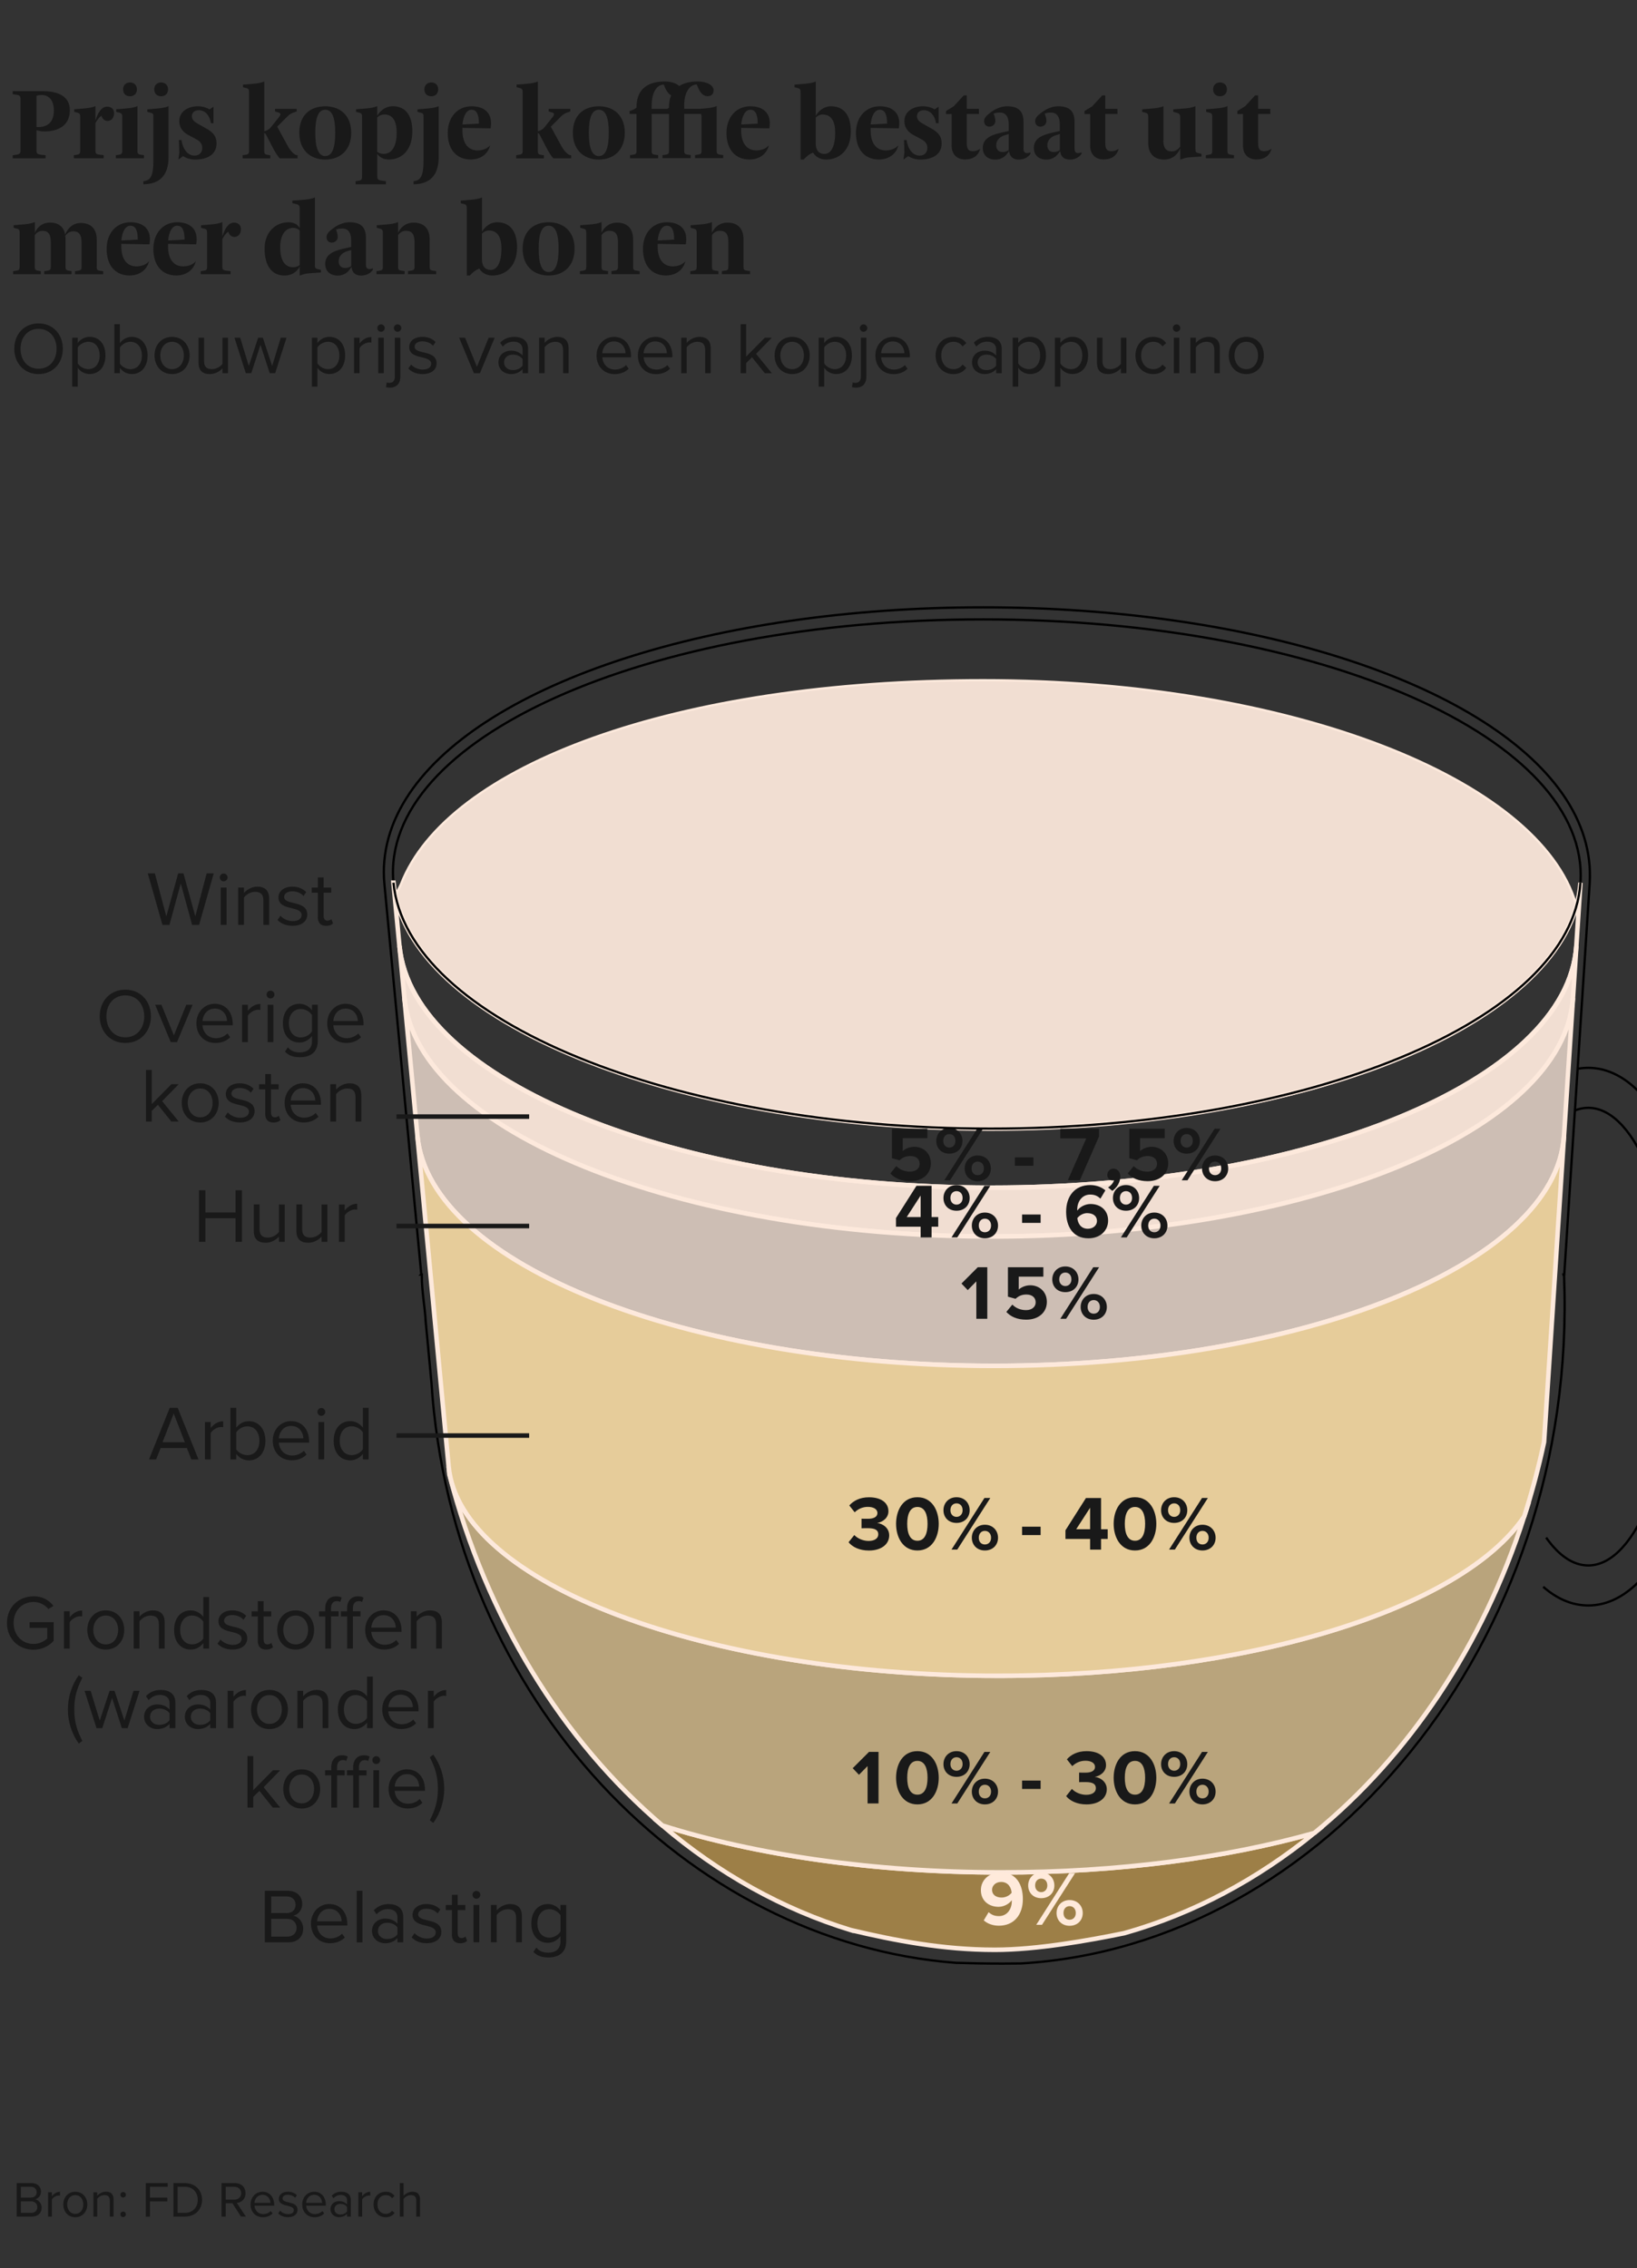 <?xml version="1.0" encoding="utf-8"?>
<svg xmlns="http://www.w3.org/2000/svg" version="1.1" viewBox="0 0 360 498.71">
  
  <rect x="0" y="0" width="360" height="498.71" fill="#333333" stroke="none"/>
  
  <defs>
    <style>
      .st0 {
        fill: #cdbeb4;
      }

      .st0, .st1, .st2, .st3, .st4, .st5, .st6, .st7, .st8 {
        stroke-miterlimit: 10;
      }

      .st0, .st1, .st3, .st4, .st5, .st7, .st8 {
        stroke: #fde9dc;
      }

      .st1 {
        fill: #b9a47c;
      }

      .st2 {
        stroke: #191919;
      }

      .st2, .st5, .st6 {
        fill: none;
      }

      .st9 {
        fill: #ffeadb;
      }

      .st3 {
        fill: #9d7f47;
      }

      .st4, .st6 {
        stroke-width: .5px;
      }

      .st4, .st7 {
        fill: #f1ded2;
      }

      .st6 {
        stroke: #000;
      }

      .st10 {
        fill: #191919;
      }

      .st8 {
        fill: #e6cc9a;
      }
    </style>
  </defs>
  <g id="Illu">
    <g>
      <path class="st7" d="M88.93,219.44c2.78,29.39,60.61,52.43,129.27,52.43s125.81-23.05,127.72-52.43l.75-11.47c-1.94,29.8-59.5,53.17-128.63,53.17s-127.38-23.37-130.19-53.17l1.08,11.47Z"/>
      <path class="st6" d="M347.56,194.08c-1.97,30.31-60.02,54.07-129.72,54.07s-128.45-23.76-131.31-54.07c-2.97-31.48,55.03-57.89,129.67-57.89s133.42,26.42,131.37,57.89Z"/>
      <path class="st0" d="M88.93,219.44c2.78,29.39,60.61,52.43,129.27,52.43s125.81-23.05,127.72-52.43l-1.98,30.37c-1.84,28.3-57.93,50.5-125.33,50.5s-124.14-22.21-126.81-50.5l-2.87-30.37Z"/>
      <path class="st4" d="M86.96,196.9c6.12,28.95,63.36,51.25,130.88,51.25s120.45-20.88,128.71-48.47l.05-.85c-8.04-27.53-62.7-49.27-130.4-49.27s-117.88,18.7-128.01,44.84l-1.23,2.5Z"/>
      <path class="st5" d="M86.53,194.08c2.86,30.31,61.61,54.07,131.31,54.07s127.75-23.76,129.72-54.07l-.9,13.89c-1.94,29.8-59.5,53.17-128.63,53.17s-127.38-23.37-130.19-53.17l-1.31-13.89Z"/>
    </g>
    <path class="st6" d="M346.79,235.03c.82-.16,1.65-.24,2.5-.24,14.87,0,26.08,25.41,26.08,59.11s-11.21,59.1-26.08,59.1c-3.55,0-6.89-1.45-9.92-4.11"/>
    <path class="st6" d="M346.24,244.2c.99-.41,2.01-.62,3.04-.62,10.69,0,19.36,22.52,19.36,50.31s-8.67,50.31-19.36,50.31c-3.36,0-6.51-2.22-9.26-6.12"/>
    <path class="st3" d="M187.22,424.4c9.55,2.25,20.06,4.31,31.57,4.31,9.19,0,20.65-2.06,28.42-3.65,15.21-4.27,29.34-11.84,41.84-22.03-19.33,5.46-43.17,8.67-68.81,8.67-28.11,0-54.18-3.86-74.57-10.31,12.36,10.51,26.4,18.41,41.55,23.02Z"/>
    <path class="st1" d="M145.67,401.38c20.4,6.45,46.47,10.31,74.57,10.31,25.63,0,49.48-3.21,68.81-8.67,20.78-16.96,37.03-41.18,46.15-69.59-13.71,20.31-60.7,35.03-115.59,35.03-64.4,0-118.52-20.26-120.96-46.04l.17,1.79c8.14,31.45,24.83,58.45,46.85,77.17Z"/>
    <path class="st8" d="M219.61,368.46c54.89,0,101.88-14.72,115.59-35.03,1.71-5.32,3.17-10.77,4.36-16.36l4.38-67.25c-1.84,28.3-57.93,50.5-125.33,50.5s-124.14-22.21-126.81-50.5l6.86,72.61c2.44,25.78,56.56,46.04,120.96,46.04Z"/>
    <path class="st6" d="M92.64,280.23h.12c0,.1,0,.2,0,.3,0,3.39.68,6.75.86,10.08l1.26,13.35c4.51,70.04,56.66,123.11,115.3,127.61,3.4.11,6.84.17,10.29.17,1.34,0,2.68-.01,4.01-.03,66.21-3.79,122.67-70.11,119.48-151.18,0-.1-.19-.2-.19-.3h.23l5.59-85.93c.44-6.82-1.58-13.49-6.02-19.82-17.19-24.49-68.37-40.94-127.36-40.94s-109.62,16.44-126.16,40.91c-4.3,6.37-6.16,13.08-5.51,19.94l8.11,85.83Z"/>
  </g>
  <g id="tekst">
    <g>
      <path class="st9" d="M217.41,420.43c.61.56,1.26.87,2.26.87,1.82,0,2.84-1.55,2.84-3.26v-.24c-.54.76-1.68,1.46-2.92,1.46-2.04,0-3.88-1.26-3.88-3.67,0-2.21,1.77-3.89,4.35-3.89,3.43,0,4.88,2.65,4.88,5.86,0,3.42-1.92,5.85-5.27,5.85-1.38,0-2.53-.46-3.33-1.17l1.07-1.8ZM220.16,413.79c-1.29,0-1.99.9-1.99,1.7,0,1.21,1,1.73,2.09,1.73.85,0,1.68-.39,2.21-1.05-.08-1.09-.7-2.38-2.31-2.38Z"/>
      <path class="st9" d="M228.98,411.71c1.75,0,2.89,1.26,2.89,2.86s-1.14,2.79-2.89,2.79-2.87-1.21-2.87-2.79,1.14-2.86,2.87-2.86ZM228.98,413.06c-.76,0-1.34.56-1.34,1.51,0,.88.58,1.46,1.34,1.46s1.34-.58,1.34-1.46c0-.95-.56-1.51-1.34-1.51ZM235.12,411.88h1.29l-7.26,11.34h-1.27l7.24-11.34ZM235.22,417.77c1.73,0,2.89,1.26,2.89,2.86s-1.16,2.8-2.89,2.8-2.87-1.22-2.87-2.8,1.14-2.86,2.87-2.86ZM235.22,419.11c-.78,0-1.34.58-1.34,1.51s.56,1.48,1.34,1.48,1.36-.56,1.36-1.48-.58-1.51-1.36-1.51Z"/>
    </g>
    <g>
      <path class="st10" d="M190.79,388.31l-1.89,1.92-1.38-1.45,3.59-3.59h2.09v11.34h-2.41v-8.23Z"/>
      <path class="st10" d="M201.75,385.03c3.23,0,4.69,2.92,4.69,5.85s-1.46,5.86-4.69,5.86-4.69-2.94-4.69-5.86,1.44-5.85,4.69-5.85ZM201.75,387.17c-1.63,0-2.24,1.61-2.24,3.71s.61,3.72,2.24,3.72,2.23-1.63,2.23-3.72-.61-3.71-2.23-3.71Z"/>
      <path class="st10" d="M210.35,385.03c1.75,0,2.89,1.26,2.89,2.86s-1.14,2.79-2.89,2.79-2.87-1.21-2.87-2.79,1.14-2.86,2.87-2.86ZM210.35,386.37c-.76,0-1.34.56-1.34,1.51,0,.88.58,1.46,1.34,1.46s1.34-.58,1.34-1.46c0-.95-.56-1.51-1.34-1.51ZM216.49,385.2h1.29l-7.26,11.34h-1.27l7.24-11.34ZM216.59,391.08c1.73,0,2.89,1.26,2.89,2.86s-1.16,2.8-2.89,2.8-2.87-1.22-2.87-2.8,1.14-2.86,2.87-2.86ZM216.59,392.42c-.78,0-1.34.58-1.34,1.51s.56,1.48,1.34,1.48,1.36-.56,1.36-1.48-.58-1.51-1.36-1.51Z"/>
      <path class="st10" d="M224.77,391.5h4.08v1.84h-4.08v-1.84Z"/>
      <path class="st10" d="M235.73,393.34c.78.82,2.02,1.29,3.13,1.29,1.38,0,2.14-.59,2.14-1.46,0-.92-.7-1.34-2.28-1.34-.48,0-1.24,0-1.41.02v-2.11c.2.02.97.02,1.41.02,1.26,0,2.09-.41,2.09-1.26,0-.9-.92-1.36-2.11-1.36-1.1,0-2.09.42-2.89,1.19l-1.19-1.5c.92-1.04,2.35-1.8,4.33-1.8,2.65,0,4.28,1.19,4.28,3.08,0,1.43-1.22,2.36-2.48,2.58,1.16.12,2.65,1.02,2.65,2.72,0,1.95-1.75,3.33-4.47,3.33-2.09,0-3.64-.8-4.47-1.82l1.26-1.58Z"/>
      <path class="st10" d="M249.6,385.03c3.23,0,4.69,2.92,4.69,5.85s-1.46,5.86-4.69,5.86-4.69-2.94-4.69-5.86,1.44-5.85,4.69-5.85ZM249.6,387.17c-1.63,0-2.24,1.61-2.24,3.71s.61,3.72,2.24,3.72,2.23-1.63,2.23-3.72-.61-3.71-2.23-3.71Z"/>
      <path class="st10" d="M258.21,385.03c1.75,0,2.89,1.26,2.89,2.86s-1.14,2.79-2.89,2.79-2.87-1.21-2.87-2.79,1.14-2.86,2.87-2.86ZM258.21,386.37c-.76,0-1.34.56-1.34,1.51,0,.88.58,1.46,1.34,1.46s1.34-.58,1.34-1.46c0-.95-.56-1.51-1.34-1.51ZM264.34,385.2h1.29l-7.26,11.34h-1.27l7.24-11.34ZM264.44,391.08c1.73,0,2.89,1.26,2.89,2.86s-1.16,2.8-2.89,2.8-2.87-1.22-2.87-2.8,1.14-2.86,2.87-2.86ZM264.44,392.42c-.78,0-1.34.58-1.34,1.51s.56,1.48,1.34,1.48,1.36-.56,1.36-1.48-.58-1.51-1.36-1.51Z"/>
    </g>
    <g>
      <path class="st10" d="M187.88,337.52c.78.82,2.02,1.29,3.13,1.29,1.38,0,2.14-.59,2.14-1.46,0-.92-.7-1.34-2.28-1.34-.48,0-1.24,0-1.41.02v-2.11c.2.02.97.02,1.41.02,1.26,0,2.09-.41,2.09-1.26,0-.9-.92-1.36-2.11-1.36-1.1,0-2.09.42-2.89,1.19l-1.19-1.5c.92-1.04,2.35-1.8,4.33-1.8,2.65,0,4.28,1.19,4.28,3.08,0,1.43-1.22,2.36-2.48,2.58,1.16.12,2.65,1.02,2.65,2.72,0,1.96-1.75,3.33-4.47,3.33-2.09,0-3.64-.8-4.47-1.82l1.26-1.58Z"/>
      <path class="st10" d="M201.75,329.2c3.23,0,4.69,2.92,4.69,5.85s-1.46,5.86-4.69,5.86-4.69-2.94-4.69-5.86,1.44-5.85,4.69-5.85ZM201.75,331.34c-1.63,0-2.24,1.62-2.24,3.71s.61,3.72,2.24,3.72,2.23-1.63,2.23-3.72-.61-3.71-2.23-3.71Z"/>
      <path class="st10" d="M210.35,329.2c1.75,0,2.89,1.26,2.89,2.86s-1.14,2.79-2.89,2.79-2.87-1.21-2.87-2.79,1.14-2.86,2.87-2.86ZM210.35,330.55c-.76,0-1.34.56-1.34,1.51,0,.88.58,1.46,1.34,1.46s1.34-.58,1.34-1.46c0-.95-.56-1.51-1.34-1.51ZM216.49,329.37h1.29l-7.26,11.34h-1.27l7.24-11.34ZM216.59,335.25c1.73,0,2.89,1.26,2.89,2.86s-1.16,2.8-2.89,2.8-2.87-1.22-2.87-2.8,1.14-2.86,2.87-2.86ZM216.59,336.6c-.78,0-1.34.58-1.34,1.51s.56,1.48,1.34,1.48,1.36-.56,1.36-1.48-.58-1.51-1.36-1.51Z"/>
      <path class="st10" d="M224.77,335.68h4.08v1.84h-4.08v-1.84Z"/>
      <path class="st10" d="M239.73,338.37h-5.42v-1.9l4.5-7.09h3.33v6.87h1.46v2.12h-1.46v2.35h-2.41v-2.35ZM236.67,336.24h3.06v-4.73l-3.06,4.73Z"/>
      <path class="st10" d="M249.6,329.2c3.23,0,4.69,2.92,4.69,5.85s-1.46,5.86-4.69,5.86-4.69-2.94-4.69-5.86,1.44-5.85,4.69-5.85ZM249.6,331.34c-1.63,0-2.24,1.62-2.24,3.71s.61,3.72,2.24,3.72,2.23-1.63,2.23-3.72-.61-3.71-2.23-3.71Z"/>
      <path class="st10" d="M258.21,329.2c1.75,0,2.89,1.26,2.89,2.86s-1.14,2.79-2.89,2.79-2.87-1.21-2.87-2.79,1.14-2.86,2.87-2.86ZM258.21,330.55c-.76,0-1.34.56-1.34,1.51,0,.88.58,1.46,1.34,1.46s1.34-.58,1.34-1.46c0-.95-.56-1.51-1.34-1.51ZM264.34,329.37h1.29l-7.26,11.34h-1.27l7.24-11.34ZM264.44,335.25c1.73,0,2.89,1.26,2.89,2.86s-1.16,2.8-2.89,2.8-2.87-1.22-2.87-2.8,1.14-2.86,2.87-2.86ZM264.44,336.6c-.78,0-1.34.58-1.34,1.51s.56,1.48,1.34,1.48,1.36-.56,1.36-1.48-.58-1.51-1.36-1.51Z"/>
    </g>
    <g>
      <path class="st10" d="M3.66,480h3.28c1.28,0,2.07.77,2.07,1.88,0,.93-.62,1.55-1.29,1.69.78.12,1.44.93,1.44,1.81,0,1.18-.78,1.99-2.13,1.99h-3.36v-7.37ZM6.79,483.19c.83,0,1.27-.51,1.27-1.18s-.44-1.19-1.27-1.19h-2.21v2.38h2.21ZM6.83,486.55c.86,0,1.37-.49,1.37-1.27,0-.67-.46-1.27-1.37-1.27h-2.25v2.54h2.25Z"/>
      <path class="st10" d="M10.58,482.03h.83v.86c.43-.56,1.05-.97,1.78-.97v.85c-.1-.02-.2-.03-.33-.03-.51,0-1.2.42-1.45.85v3.78h-.83v-5.34Z"/>
      <path class="st10" d="M13.92,484.7c0-1.55,1.02-2.79,2.64-2.79s2.64,1.25,2.64,2.79-1.02,2.81-2.64,2.81-2.64-1.26-2.64-2.81ZM18.32,484.7c0-1.08-.63-2.06-1.77-2.06s-1.78.97-1.78,2.06.64,2.07,1.78,2.07,1.77-.97,1.77-2.07Z"/>
      <path class="st10" d="M24.15,483.88c0-.94-.48-1.24-1.19-1.24-.65,0-1.27.4-1.58.83v3.9h-.83v-5.34h.83v.77c.38-.44,1.1-.91,1.9-.91,1.12,0,1.7.56,1.7,1.72v3.75h-.83v-3.49Z"/>
      <path class="st10" d="M27.08,481.96c.33,0,.61.28.61.61s-.28.61-.61.61-.61-.28-.61-.61.28-.61.61-.61ZM27.08,486.26c.33,0,.61.28.61.61s-.28.61-.61.61-.61-.28-.61-.61.28-.61.61-.61Z"/>
      <path class="st10" d="M32.06,480h4.83v.82h-3.91v2.38h3.83v.82h-3.83v3.36h-.92v-7.37Z"/>
      <path class="st10" d="M38.14,480h2.52c2.29,0,3.78,1.6,3.78,3.69s-1.49,3.68-3.78,3.68h-2.52v-7.37ZM40.66,486.55c1.79,0,2.83-1.28,2.83-2.86s-1.01-2.87-2.83-2.87h-1.6v5.73h1.6Z"/>
      <path class="st10" d="M51.11,484.44h-1.47v2.93h-.92v-7.37h2.96c1.35,0,2.31.86,2.31,2.22s-.91,2.05-1.91,2.14l1.99,3h-1.08l-1.88-2.93ZM51.57,480.82h-1.93v2.82h1.93c.87,0,1.47-.59,1.47-1.41s-.6-1.4-1.47-1.4Z"/>
      <path class="st10" d="M57.73,481.9c1.61,0,2.56,1.26,2.56,2.86v.21h-4.32c.07,1.01.77,1.85,1.92,1.85.61,0,1.23-.24,1.65-.67l.4.54c-.53.53-1.25.82-2.12.82-1.58,0-2.72-1.14-2.72-2.81,0-1.55,1.1-2.79,2.63-2.79ZM55.97,484.36h3.5c-.01-.8-.54-1.78-1.76-1.78-1.14,0-1.7.96-1.75,1.78Z"/>
      <path class="st10" d="M61.6,486.07c.35.41,1.03.76,1.76.76.82,0,1.26-.36,1.26-.88,0-.59-.65-.77-1.37-.95-.91-.21-1.93-.45-1.93-1.56,0-.83.72-1.54,1.99-1.54.91,0,1.55.34,1.98.77l-.39.57c-.32-.39-.91-.67-1.59-.67-.73,0-1.18.33-1.18.81,0,.52.61.69,1.3.85.93.21,2,.48,2,1.66,0,.9-.72,1.61-2.1,1.61-.87,0-1.61-.27-2.15-.84l.43-.6Z"/>
      <path class="st10" d="M69.09,481.9c1.61,0,2.56,1.26,2.56,2.86v.21h-4.32c.07,1.01.77,1.85,1.92,1.85.61,0,1.23-.24,1.65-.67l.4.54c-.53.53-1.25.82-2.12.82-1.58,0-2.72-1.14-2.72-2.81,0-1.55,1.1-2.79,2.63-2.79ZM67.33,484.36h3.5c-.01-.8-.54-1.78-1.76-1.78-1.14,0-1.7.96-1.75,1.78Z"/>
      <path class="st10" d="M76.32,486.76c-.44.49-1.05.74-1.77.74-.91,0-1.87-.61-1.87-1.77s.96-1.76,1.87-1.76c.73,0,1.34.23,1.77.73v-.96c0-.72-.57-1.13-1.35-1.13-.64,0-1.16.23-1.63.74l-.39-.57c.57-.6,1.26-.88,2.13-.88,1.13,0,2.07.51,2.07,1.8v3.67h-.83v-.61ZM76.32,485.24c-.32-.44-.88-.66-1.47-.66-.77,0-1.31.49-1.31,1.17s.54,1.16,1.31,1.16c.59,0,1.15-.22,1.47-.66v-1.01Z"/>
      <path class="st10" d="M78.81,482.03h.83v.86c.43-.56,1.05-.97,1.78-.97v.85c-.1-.02-.2-.03-.33-.03-.51,0-1.2.42-1.45.85v3.78h-.83v-5.34Z"/>
      <path class="st10" d="M84.81,481.9c.97,0,1.55.4,1.96.93l-.55.51c-.35-.49-.81-.7-1.36-.7-1.14,0-1.85.87-1.85,2.06s.71,2.07,1.85,2.07c.55,0,1-.22,1.36-.7l.55.51c-.41.53-.98.93-1.96.93-1.59,0-2.66-1.22-2.66-2.81s1.07-2.79,2.66-2.79Z"/>
      <path class="st10" d="M91.54,483.86c0-.94-.49-1.22-1.2-1.22-.64,0-1.26.4-1.58.83v3.9h-.83v-7.37h.83v2.81c.38-.44,1.1-.91,1.91-.91,1.12,0,1.7.54,1.7,1.7v3.77h-.83v-3.51Z"/>
    </g>
    <g>
      <path class="st10" d="M8.03,28.61v4.48c0,.67.19.86,1.14.95l.86.1v.67H2.79v-.67l.67-.1c.86-.12,1.05-.29,1.05-.95v-11.33c0-.67-.19-.83-1.05-.95l-.67-.1v-.67h6.57c3.43,0,6,1.14,6,4.19,0,3.33-2.48,4.67-5.62,4.67-.52,0-1.17-.07-1.71-.29ZM8.03,21.06v6.88h.38c2.29,0,3.43-1.33,3.43-3.62,0-2.57-1.33-3.43-2.67-3.43-.24,0-.69,0-1.14.17Z"/>
      <path class="st10" d="M16.21,34.13l.67-.1c.69-.1.76-.31.76-.95v-7.24c0-.62-.02-.9-.57-1.05l-.76-.19v-.57l2.29-.19c.74-.07,1.71-.19,2.29-.48h.1v3.14c.48-1.52,1.24-3.05,2.57-3.05.86,0,1.52.48,1.52,1.43,0,1.14-.67,1.71-1.43,1.71-.57,0-1.14-.38-1.33-1.14-.38.19-.95.86-1.33,1.62v6c0,.64.12.86.95.95l.86.1v.67h-6.57v-.67Z"/>
      <path class="st10" d="M25.45,34.13l.67-.1c.69-.1.76-.31.76-.95v-7.24c0-.62-.02-.9-.57-1.05l-.76-.19v-.57l2.29-.19c.74-.07,1.71-.19,2.29-.48h.1v9.71c0,.64.05.86.76.95l.67.1v.67h-6.19v-.67ZM27.07,19.65c0-1.05.76-1.52,1.52-1.52s1.52.48,1.52,1.52-.76,1.52-1.52,1.52-1.52-.45-1.52-1.52Z"/>
      <path class="st10" d="M37.06,23.37v11.24c0,4.05-2.09,5.9-5.52,5.9v-.67c1.55-.14,2.19-1.19,2.19-4.38v-9.71c0-.62-.02-.81-.57-.95l-.76-.19v-.57l2.29-.19c.74-.07,1.71-.19,2.29-.48h.1ZM33.92,19.65c0-1.05.76-1.52,1.52-1.52s1.52.48,1.52,1.52-.76,1.52-1.52,1.52-1.52-.45-1.52-1.52Z"/>
      <path class="st10" d="M39.44,33.65l-.1-2.86h.57c.26,1.9,1.33,3.43,2.86,3.43,1.14,0,1.71-.76,1.71-1.71s-.57-1.5-1.33-1.9l-1.43-.76c-1.07-.52-2.29-1.43-2.29-3.24,0-2.02,1.81-3.24,4.09-3.24,1.12,0,1.95.33,2.57.67l.86-.57v3.62h-.57c-.29-1.9-1.43-2.86-2.67-2.86-.86,0-1.52.48-1.52,1.33s.71,1.31,1.43,1.71l1.52.86c1.36.76,2.48,1.52,2.48,3.43,0,2.38-2,3.52-4.67,3.52-1.14,0-2.05-.33-2.67-.76l-1.05.76.19-1.43Z"/>
      <path class="st10" d="M53.34,34.13l.67-.1c.69-.1.76-.31.76-.95v-12.66c0-.62-.02-.9-.57-1.05l-.76-.19v-.57l2.29-.19c.74-.07,1.71-.19,2.29-.48h.1v10.93c.5-.12.98-.38,1.33-.74l1.9-2.38c.38-.48.52-.86-.19-1.05l-.67-.19v-.57h4.76v.57l-.57.19c-.55.19-.98.4-1.43.86l-2.29,2.29,2.29,4.19c.62,1.14,1.24,1.71,1.71,2l.48.1v.67h-3.9c-.38-.29-1.12-1.5-1.62-2.48l-1.43-2.76c-.07-.1-.19-.26-.38-.33v3.86c0,.64.05.86.76.95l.57.1v.67h-6.09v-.67Z"/>
      <path class="st10" d="M77.24,29.18c0,3.78-2.38,5.9-5.71,5.9s-5.71-2.12-5.71-5.9,2.33-5.81,5.71-5.81,5.71,2.12,5.71,5.81ZM69.34,29.18c0,3.33.67,5.14,2.19,5.14s2.19-1.81,2.19-5.14-.67-5.05-2.19-5.05-2.19,1.71-2.19,5.05Z"/>
      <path class="st10" d="M78.19,39.84l.67-.1c.69-.1.76-.38.76-1.05v-12.85c0-.62-.02-.9-.57-1.05l-.76-.19v-.57l2.29-.19c.74-.07,1.71-.19,2.29-.48h.1v2.09c.48-.86,1.62-2.09,3.43-2.09,2.76,0,4.28,2,4.28,5.52,0,3.9-2.12,6.19-5.14,6.19-1.05,0-2-.38-2.57-1.24v4.86c0,.67.02.9,1.14,1.05l.76.1v.67h-6.67v-.67ZM82.95,25.84v7.52c.38.29.76.48,1.43.48,1.81,0,2.86-1.74,2.86-4.67,0-2.76-1.05-4-2.67-4-.57,0-1.14.19-1.62.67Z"/>
      <path class="st10" d="M96.47,23.37v11.24c0,4.05-2.09,5.9-5.52,5.9v-.67c1.55-.14,2.19-1.19,2.19-4.38v-9.71c0-.62-.02-.81-.57-.95l-.76-.19v-.57l2.29-.19c.74-.07,1.71-.19,2.29-.48h.1ZM93.33,19.65c0-1.05.76-1.52,1.52-1.52s1.52.48,1.52,1.52-.76,1.52-1.52,1.52-1.52-.45-1.52-1.52Z"/>
      <path class="st10" d="M98.47,29.18c0-3.31,2.05-5.81,5.24-5.81,2.76,0,4.28,1.43,4.28,3.71,0,.31-.02.67-.1,1.14l-6.19-.1v.57c0,3.05,1.43,4.38,3.33,4.38,1.14,0,2.21-.43,2.76-1.14-.36,1.64-1.81,3.14-4.28,3.14-2.95,0-5.05-2-5.05-5.9ZM105.32,27.18c0-2-.48-3.05-1.62-3.05-1.05,0-1.81,1.21-2,3.24l3.62-.19Z"/>
      <path class="st10" d="M113.51,34.13l.67-.1c.69-.1.76-.31.76-.95v-12.66c0-.62-.02-.9-.57-1.05l-.76-.19v-.57l2.29-.19c.74-.07,1.71-.19,2.29-.48h.1v10.93c.5-.12.98-.38,1.33-.74l1.9-2.38c.38-.48.52-.86-.19-1.05l-.67-.19v-.57h4.76v.57l-.57.19c-.55.19-.98.4-1.43.86l-2.29,2.29,2.29,4.19c.62,1.14,1.24,1.71,1.71,2l.48.1v.67h-3.9c-.38-.29-1.12-1.5-1.62-2.48l-1.43-2.76c-.07-.1-.19-.26-.38-.33v3.86c0,.64.05.86.76.95l.57.1v.67h-6.09v-.67Z"/>
      <path class="st10" d="M137.4,29.18c0,3.78-2.38,5.9-5.71,5.9s-5.71-2.12-5.71-5.9,2.33-5.81,5.71-5.81,5.71,2.12,5.71,5.81ZM129.5,29.18c0,3.33.67,5.14,2.19,5.14s2.19-1.81,2.19-5.14-.67-5.05-2.19-5.05-2.19,1.71-2.19,5.05Z"/>
      <path class="st10" d="M145.69,34.79v-.67l.67-.1c.69-.1.76-.31.76-.95v-8h-3.81v8c0,.64.05.86.76.95l.67.1v.67h-6.19v-.67l.67-.1c.69-.1.76-.31.76-.95v-8h-1.52v-.67c.69-.17,1.21-.45,1.52-.76v-.1c0-3.33,1.81-5.62,6.19-5.62,1.43,0,2.59.4,3.19,1,.98-.64,2.33-1,4.05-1,2.09,0,3.52.86,3.52,1.9,0,.76-.38,1.33-1.33,1.33-1.38,0-2-1.62-2.38-2.57-1.43,0-2.76,1.52-2.76,4.67v.67h3.62l1.14-.1c.74-.07,1.71-.19,2.29-.48h.1v9.71c0,.64.05.86.76.95l.67.1v.67h-6.19v-.67l.67-.1c.69-.1.76-.31.76-.95v-7.24c0-.33-.02-.6-.12-.76h-3.69v8c0,.64.05.86.76.95l.67.1v.67h-6.19ZM143.31,23.94h3.45c.14-.1.26-.19.36-.29v-.1c0-.95.14-1.81.48-2.57-.86-.45-1.33-1.62-1.62-2.38-1.43,0-2.67,1.52-2.67,4.67v.67Z"/>
      <path class="st10" d="M159.77,29.18c0-3.31,2.05-5.81,5.24-5.81,2.76,0,4.28,1.43,4.28,3.71,0,.31-.02.67-.1,1.14l-6.19-.1v.57c0,3.05,1.43,4.38,3.33,4.38,1.14,0,2.21-.43,2.76-1.14-.36,1.64-1.81,3.14-4.28,3.14-2.95,0-5.05-2-5.05-5.9ZM166.63,27.18c0-2-.48-3.05-1.62-3.05-1.05,0-1.81,1.21-2,3.24l3.62-.19Z"/>
      <path class="st10" d="M176.05,20.42c0-.62-.02-.9-.57-1.05l-.76-.19v-.57l2.29-.19c.74-.07,1.71-.19,2.29-.48h.1v7.52c.48-.86,1.62-2.09,3.33-2.09,2.86,0,4.38,2,4.38,5.52,0,4.09-2.48,6.19-5.43,6.19-1.33,0-2.36-.62-2.86-1.52-.86.29-1.62.98-2.09,1.52h-.67v-14.66ZM183.67,29.18c0-2.76-1.02-4-2.76-4-.6,0-1.14.29-1.52.67v5.71c0,1.52.76,2.29,1.9,2.29,1.5,0,2.38-1.71,2.38-4.67Z"/>
      <path class="st10" d="M188.24,29.18c0-3.31,2.05-5.81,5.24-5.81,2.76,0,4.28,1.43,4.28,3.71,0,.31-.02.67-.1,1.14l-6.19-.1v.57c0,3.05,1.43,4.38,3.33,4.38,1.14,0,2.21-.43,2.76-1.14-.36,1.64-1.81,3.14-4.28,3.14-2.95,0-5.05-2-5.05-5.9ZM195.09,27.18c0-2-.48-3.05-1.62-3.05-1.05,0-1.81,1.21-2,3.24l3.62-.19Z"/>
      <path class="st10" d="M198.9,33.65l-.1-2.86h.57c.26,1.9,1.33,3.43,2.86,3.43,1.14,0,1.71-.76,1.71-1.71s-.57-1.5-1.33-1.9l-1.43-.76c-1.07-.52-2.29-1.43-2.29-3.24,0-2.02,1.81-3.24,4.09-3.24,1.12,0,1.95.33,2.57.67l.86-.57v3.62h-.57c-.29-1.9-1.43-2.86-2.67-2.86-.86,0-1.52.48-1.52,1.33s.71,1.31,1.43,1.71l1.52.86c1.36.76,2.48,1.52,2.48,3.43,0,2.38-2,3.52-4.67,3.52-1.14,0-2.05-.33-2.67-.76l-1.05.76.19-1.43Z"/>
      <path class="st10" d="M209.28,32.03v-6.95h-1.24v-.67l1.71-1.05,2.19-2.38h.67v2.95h2.67v1.14h-2.67v6.47c0,1.33.48,1.71,1.33,1.71.57,0,1.19-.19,1.62-.57-.38,1.52-1.52,2.38-3.33,2.38s-2.95-1.14-2.95-3.05Z"/>
      <path class="st10" d="M216.13,32.51c0-1.79,1.36-2.74,4-3.33l1.71-.38v-1.43c0-1.81-.76-2.62-1.9-2.62-.55,0-1.1.07-1.43.24.17.48.38.95.38,1.62s-.57,1.24-1.33,1.24c-.67,0-1.14-.48-1.14-1.24s.67-1.31,1.33-1.81c.83-.67,2.19-1.43,3.71-1.43,2.29,0,3.62.86,3.62,3.43v5.81c0,.81.31,1.05.76,1.05.38,0,.57-.1.76-.19v.38c-.57.76-1.4,1.24-2.57,1.24-1.24,0-2-.67-2.09-1.81h-.1c-.45.76-1.29,1.81-2.95,1.81s-2.76-.95-2.76-2.57ZM221.84,32.99v-3.52l-.67.19c-1.29.36-2.09,1.14-2.09,2.29,0,1.07.69,1.48,1.43,1.48.5,0,1.02-.19,1.33-.43Z"/>
      <path class="st10" d="M227.36,32.51c0-1.79,1.36-2.74,4-3.33l1.71-.38v-1.43c0-1.81-.76-2.62-1.9-2.62-.55,0-1.1.07-1.43.24.17.48.38.95.38,1.62s-.57,1.24-1.33,1.24c-.67,0-1.14-.48-1.14-1.24s.67-1.31,1.33-1.81c.83-.67,2.19-1.43,3.71-1.43,2.29,0,3.62.86,3.62,3.43v5.81c0,.81.31,1.05.76,1.05.38,0,.57-.1.76-.19v.38c-.57.76-1.4,1.24-2.57,1.24-1.24,0-2-.67-2.09-1.81h-.1c-.45.76-1.29,1.81-2.95,1.81s-2.76-.95-2.76-2.57ZM233.08,32.99v-3.52l-.67.19c-1.29.36-2.09,1.14-2.09,2.29,0,1.07.69,1.48,1.43,1.48.5,0,1.02-.19,1.33-.43Z"/>
      <path class="st10" d="M239.74,32.03v-6.95h-1.24v-.67l1.71-1.05,2.19-2.38h.67v2.95h2.67v1.14h-2.67v6.47c0,1.33.48,1.71,1.33,1.71.57,0,1.19-.19,1.62-.57-.38,1.52-1.52,2.38-3.33,2.38s-2.95-1.14-2.95-3.05Z"/>
      <path class="st10" d="M255.83,30.8c0,1.76.57,2.48,1.9,2.48.76,0,1.33-.38,1.81-1.05v-6.38c0-.67-.21-.93-.76-1.05l-.76-.19v-.57l2.48-.19c.74-.05,1.71-.19,2.29-.48h.1v9.33c0,.64.1.83.57.95l.76.19v.57l-2.67.19c-.69.05-1.29.21-1.9.48h-.1v-2.48c-.48,1.24-1.62,2.48-3.52,2.48-2.09,0-3.52-1.14-3.52-3.71v-5.52c0-.62-.02-.9-.57-1.05l-.76-.19v-.57l2.29-.19c.74-.07,1.71-.19,2.29-.48h.1v7.43Z"/>
      <path class="st10" d="M265.16,34.13l.67-.1c.69-.1.76-.31.76-.95v-7.24c0-.62-.02-.9-.57-1.05l-.76-.19v-.57l2.29-.19c.74-.07,1.71-.19,2.29-.48h.1v9.71c0,.64.05.86.76.95l.67.1v.67h-6.19v-.67ZM266.78,19.65c0-1.05.76-1.52,1.52-1.52s1.52.48,1.52,1.52-.76,1.52-1.52,1.52-1.52-.45-1.52-1.52Z"/>
      <path class="st10" d="M273.35,32.03v-6.95h-1.24v-.67l1.71-1.05,2.19-2.38h.67v2.95h2.67v1.14h-2.67v6.47c0,1.33.48,1.71,1.33,1.71.57,0,1.19-.19,1.62-.57-.38,1.52-1.52,2.38-3.33,2.38s-2.95-1.14-2.95-3.05Z"/>
      <path class="st10" d="M21.26,58.58c0,.64.05.86.76.95l.67.1v.67h-6.19v-.67l.67-.1c.69-.1.76-.31.76-.95v-5.24c0-1.76-.57-2.48-1.81-2.48-.74,0-1.31.36-1.76,1,.02.26.05.52.05.81v5.9c0,.64.05.86.76.95l.57.1v.67h-6v-.67l.67-.1c.69-.1.76-.31.76-.95v-5.33c0-1.76-.57-2.48-1.81-2.48-.71,0-1.26.33-1.71.93v6.88c0,.64.05.86.76.95l.57.1v.67H2.89v-.67l.67-.1c.69-.1.76-.31.76-.95v-7.24c0-.62-.02-.9-.57-1.05l-.76-.19v-.57l2.29-.19c.74-.07,1.71-.19,2.29-.48h.1v2.33c.5-1.14,1.55-2.24,3.33-2.24s3,.83,3.33,2.64c.48-1.21,1.52-2.55,3.43-2.55,2.09,0,3.52,1.14,3.52,3.71v5.81Z"/>
      <path class="st10" d="M23.45,54.68c0-3.31,2.05-5.81,5.24-5.81,2.76,0,4.28,1.43,4.28,3.71,0,.31-.02.67-.1,1.14l-6.19-.1v.57c0,3.05,1.43,4.38,3.33,4.38,1.14,0,2.21-.43,2.76-1.14-.36,1.64-1.81,3.14-4.28,3.14-2.95,0-5.05-2-5.05-5.9ZM30.3,52.68c0-2-.48-3.05-1.62-3.05-1.05,0-1.81,1.21-2,3.24l3.62-.19Z"/>
      <path class="st10" d="M33.73,54.68c0-3.31,2.05-5.81,5.24-5.81,2.76,0,4.28,1.43,4.28,3.71,0,.31-.02.67-.1,1.14l-6.19-.1v.57c0,3.05,1.43,4.38,3.33,4.38,1.14,0,2.21-.43,2.76-1.14-.36,1.64-1.81,3.14-4.28,3.14-2.95,0-5.05-2-5.05-5.9ZM40.59,52.68c0-2-.48-3.05-1.62-3.05-1.05,0-1.81,1.21-2,3.24l3.62-.19Z"/>
      <path class="st10" d="M44.11,59.63l.67-.1c.69-.1.76-.31.76-.95v-7.24c0-.62-.02-.9-.57-1.05l-.76-.19v-.57l2.29-.19c.74-.07,1.71-.19,2.29-.48h.1v3.14c.48-1.52,1.24-3.05,2.57-3.05.86,0,1.52.48,1.52,1.43,0,1.14-.67,1.71-1.43,1.71-.57,0-1.14-.38-1.33-1.14-.38.19-.95.86-1.33,1.62v6c0,.64.12.86.95.95l.86.1v.67h-6.57v-.67Z"/>
      <path class="st10" d="M69.24,58.2c0,.64.1.83.57.95l.76.19v.57l-2.67.19c-.69.05-1.29.21-1.9.48h-.1v-2c-.33.76-1.33,2-3.33,2-2.76,0-4.38-2.09-4.38-5.9s2.57-5.81,5.24-5.81c1.14,0,2.09.48,2.48,1.33v-4.28c0-.67-.21-.93-.76-1.05l-.86-.19v-.57l2.57-.19c.74-.07,1.71-.19,2.29-.48h.1v14.76ZM65.91,58.29v-7.62c-.38-.38-.86-.57-1.43-.57-1.62,0-2.86,1.43-2.86,4.28,0,3.05,1.14,4.38,2.86,4.38.57,0,1.05-.19,1.43-.48Z"/>
      <path class="st10" d="M71.52,58.01c0-1.79,1.36-2.74,4-3.33l1.71-.38v-1.43c0-1.81-.76-2.62-1.9-2.62-.55,0-1.09.07-1.43.24.17.48.38.95.38,1.62s-.57,1.24-1.33,1.24c-.67,0-1.14-.48-1.14-1.24s.67-1.31,1.33-1.81c.83-.67,2.19-1.43,3.71-1.43,2.29,0,3.62.86,3.62,3.43v5.81c0,.81.31,1.05.76,1.05.38,0,.57-.1.76-.19v.38c-.57.76-1.4,1.24-2.57,1.24-1.24,0-2-.67-2.09-1.81h-.1c-.45.76-1.29,1.81-2.95,1.81s-2.76-.95-2.76-2.57ZM77.24,58.49v-3.52l-.67.19c-1.29.36-2.09,1.14-2.09,2.29,0,1.07.69,1.48,1.43,1.48.5,0,1.02-.19,1.33-.43Z"/>
      <path class="st10" d="M82.76,59.63l.67-.1c.69-.1.76-.31.76-.95v-7.24c0-.62-.02-.9-.57-1.05l-.76-.19v-.57l2.29-.19c.74-.07,1.71-.19,2.29-.48h.1v2.33c.52-1.14,1.64-2.24,3.43-2.24,2.09,0,3.52,1.14,3.52,3.71v5.9c0,.64.05.86.76.95l.67.1v.67h-6.19v-.67l.67-.1c.69-.1.76-.31.76-.95v-5.33c0-1.76-.57-2.48-1.9-2.48-.71,0-1.26.33-1.71.93v6.88c0,.64.05.86.76.95l.67.1v.67h-6.19v-.67Z"/>
      <path class="st10" d="M102.65,45.92c0-.62-.02-.9-.57-1.05l-.76-.19v-.57l2.29-.19c.74-.07,1.71-.19,2.29-.48h.1v7.52c.48-.86,1.62-2.09,3.33-2.09,2.86,0,4.38,2,4.38,5.52,0,4.09-2.48,6.19-5.43,6.19-1.33,0-2.36-.62-2.86-1.52-.86.29-1.62.98-2.09,1.52h-.67v-14.66ZM110.27,54.68c0-2.76-1.02-4-2.76-4-.6,0-1.14.29-1.52.67v5.71c0,1.52.76,2.29,1.9,2.29,1.5,0,2.38-1.71,2.38-4.67Z"/>
      <path class="st10" d="M126.36,54.68c0,3.78-2.38,5.9-5.71,5.9s-5.71-2.12-5.71-5.9,2.33-5.81,5.71-5.81,5.71,2.12,5.71,5.81ZM118.46,54.68c0,3.33.67,5.14,2.19,5.14s2.19-1.81,2.19-5.14-.67-5.05-2.19-5.05-2.19,1.71-2.19,5.05Z"/>
      <path class="st10" d="M127.5,59.63l.67-.1c.69-.1.76-.31.76-.95v-7.24c0-.62-.02-.9-.57-1.05l-.76-.19v-.57l2.29-.19c.74-.07,1.71-.19,2.29-.48h.1v2.33c.52-1.14,1.64-2.24,3.43-2.24,2.09,0,3.52,1.14,3.52,3.71v5.9c0,.64.05.86.76.95l.67.1v.67h-6.19v-.67l.67-.1c.69-.1.76-.31.76-.95v-5.33c0-1.76-.57-2.48-1.9-2.48-.71,0-1.26.33-1.71.93v6.88c0,.64.05.86.76.95l.67.1v.67h-6.19v-.67Z"/>
      <path class="st10" d="M141.4,54.68c0-3.31,2.05-5.81,5.24-5.81,2.76,0,4.28,1.43,4.28,3.71,0,.31-.02.67-.1,1.14l-6.19-.1v.57c0,3.05,1.43,4.38,3.33,4.38,1.14,0,2.21-.43,2.76-1.14-.36,1.64-1.81,3.14-4.28,3.14-2.95,0-5.05-2-5.05-5.9ZM148.26,52.68c0-2-.48-3.05-1.62-3.05-1.05,0-1.81,1.21-2,3.24l3.62-.19Z"/>
      <path class="st10" d="M151.78,59.63l.67-.1c.69-.1.76-.31.76-.95v-7.24c0-.62-.02-.9-.57-1.05l-.76-.19v-.57l2.29-.19c.74-.07,1.71-.19,2.29-.48h.1v2.33c.52-1.14,1.64-2.24,3.43-2.24,2.09,0,3.52,1.14,3.52,3.71v5.9c0,.64.05.86.76.95l.67.1v.67h-6.19v-.67l.67-.1c.69-.1.76-.31.76-.95v-5.33c0-1.76-.57-2.48-1.9-2.48-.71,0-1.26.33-1.71.93v6.88c0,.64.05.86.76.95l.67.1v.67h-6.19v-.67Z"/>
    </g>
    <g>
      <path class="st10" d="M8.48,71.11c3.18,0,5.34,2.39,5.34,5.57s-2.16,5.57-5.34,5.57-5.34-2.39-5.34-5.57,2.15-5.57,5.34-5.57ZM8.48,72.31c-2.42,0-3.96,1.86-3.96,4.38s1.53,4.38,3.96,4.38,3.96-1.87,3.96-4.38-1.55-4.38-3.96-4.38Z"/>
      <path class="st10" d="M15.88,85.03v-10.77h1.21v1.16c.57-.79,1.53-1.36,2.63-1.36,2.05,0,3.47,1.55,3.47,4.08s-1.42,4.1-3.47,4.1c-1.07,0-2-.5-2.63-1.37v4.15h-1.21ZM19.42,75.15c-.95,0-1.9.56-2.32,1.24v3.52c.42.68,1.37,1.26,2.32,1.26,1.57,0,2.5-1.29,2.5-3.02s-.94-3-2.5-3Z"/>
      <path class="st10" d="M25.15,71.29h1.21v4.15c.63-.86,1.57-1.37,2.63-1.37,2.03,0,3.47,1.61,3.47,4.1s-1.44,4.08-3.47,4.08c-1.1,0-2.05-.56-2.63-1.36v1.16h-1.21v-10.77ZM28.69,81.17c1.58,0,2.52-1.28,2.52-3s-.94-3.02-2.52-3.02c-.95,0-1.9.58-2.32,1.26v3.54c.42.68,1.37,1.23,2.32,1.23Z"/>
      <path class="st10" d="M33.98,78.15c0-2.26,1.49-4.08,3.86-4.08s3.86,1.82,3.86,4.08-1.49,4.1-3.86,4.1-3.86-1.84-3.86-4.1ZM40.43,78.15c0-1.58-.92-3-2.58-3s-2.6,1.42-2.6,3,.94,3.02,2.6,3.02,2.58-1.42,2.58-3.02Z"/>
      <path class="st10" d="M48.94,80.96c-.6.68-1.61,1.29-2.78,1.29-1.63,0-2.49-.79-2.49-2.49v-5.5h1.21v5.13c0,1.37.69,1.78,1.74,1.78.95,0,1.86-.55,2.31-1.18v-5.73h1.21v7.8h-1.21v-1.1Z"/>
      <path class="st10" d="M57.29,75.79l-2.03,6.26h-1.21l-2.49-7.8h1.26l1.9,6.22,2.05-6.22h1.03l2.05,6.22,1.9-6.22h1.26l-2.49,7.8h-1.21l-2.03-6.26Z"/>
      <path class="st10" d="M68.59,85.03v-10.77h1.21v1.16c.57-.79,1.53-1.36,2.63-1.36,2.05,0,3.47,1.55,3.47,4.08s-1.42,4.1-3.47,4.1c-1.07,0-2-.5-2.63-1.37v4.15h-1.21ZM72.13,75.15c-.95,0-1.9.56-2.32,1.24v3.52c.42.68,1.37,1.26,2.32,1.26,1.57,0,2.5-1.29,2.5-3.02s-.94-3-2.5-3Z"/>
      <path class="st10" d="M77.86,74.26h1.21v1.26c.63-.82,1.53-1.42,2.6-1.42v1.24c-.15-.03-.29-.05-.48-.05-.74,0-1.76.61-2.12,1.24v5.52h-1.21v-7.8Z"/>
      <path class="st10" d="M82.98,72.13c0-.45.37-.81.81-.81s.82.36.82.81-.37.82-.82.82-.81-.37-.81-.82ZM83.19,74.26h1.21v7.8h-1.21v-7.8Z"/>
      <path class="st10" d="M88.04,82.82c0,1.53-.82,2.41-2.29,2.41-.34,0-.61-.03-.87-.11l.16-1.02c.16.06.39.08.58.08.71,0,1.21-.37,1.21-1.36v-8.56h1.21v8.56ZM86.62,72.13c0-.45.37-.81.81-.81s.82.36.82.81-.37.82-.82.82-.81-.37-.81-.82Z"/>
      <path class="st10" d="M90.41,80.15c.52.6,1.5,1.11,2.57,1.11,1.19,0,1.84-.53,1.84-1.29,0-.86-.95-1.13-2-1.39-1.32-.31-2.83-.66-2.83-2.28,0-1.21,1.05-2.24,2.91-2.24,1.32,0,2.26.5,2.89,1.13l-.56.84c-.47-.56-1.32-.98-2.32-.98-1.07,0-1.73.48-1.73,1.18,0,.76.89,1,1.91,1.24,1.36.31,2.92.69,2.92,2.42,0,1.31-1.05,2.36-3.07,2.36-1.28,0-2.36-.39-3.15-1.23l.63-.87Z"/>
      <path class="st10" d="M100.97,74.26h1.31l2.6,6.39,2.58-6.39h1.32l-3.24,7.8h-1.32l-3.25-7.8Z"/>
      <path class="st10" d="M114.92,81.17c-.65.71-1.53,1.08-2.58,1.08-1.32,0-2.73-.89-2.73-2.58s1.4-2.57,2.73-2.57c1.07,0,1.95.34,2.58,1.07v-1.4c0-1.05-.84-1.65-1.97-1.65-.94,0-1.7.34-2.39,1.08l-.57-.84c.84-.87,1.84-1.29,3.12-1.29,1.65,0,3.02.74,3.02,2.63v5.36h-1.21v-.89ZM114.92,78.94c-.47-.65-1.29-.97-2.15-.97-1.13,0-1.92.71-1.92,1.71s.79,1.69,1.92,1.69c.86,0,1.68-.32,2.15-.97v-1.47Z"/>
      <path class="st10" d="M123.82,76.96c0-1.37-.69-1.81-1.74-1.81-.95,0-1.86.58-2.31,1.21v5.7h-1.21v-7.8h1.21v1.13c.55-.65,1.61-1.32,2.78-1.32,1.63,0,2.49.82,2.49,2.52v5.47h-1.21v-5.1Z"/>
      <path class="st10" d="M135.02,74.07c2.36,0,3.75,1.84,3.75,4.18v.31h-6.31c.1,1.47,1.13,2.7,2.81,2.7.89,0,1.79-.36,2.41-.98l.58.79c-.77.77-1.82,1.19-3.1,1.19-2.31,0-3.97-1.66-3.97-4.1,0-2.26,1.61-4.08,3.84-4.08ZM132.45,77.67h5.12c-.02-1.16-.79-2.6-2.57-2.6-1.66,0-2.49,1.4-2.55,2.6Z"/>
      <path class="st10" d="M144.11,74.07c2.36,0,3.75,1.84,3.75,4.18v.31h-6.31c.1,1.47,1.13,2.7,2.81,2.7.89,0,1.79-.36,2.41-.98l.58.79c-.77.77-1.82,1.19-3.1,1.19-2.31,0-3.97-1.66-3.97-4.1,0-2.26,1.61-4.08,3.84-4.08ZM141.54,77.67h5.12c-.02-1.16-.79-2.6-2.57-2.6-1.66,0-2.49,1.4-2.55,2.6Z"/>
      <path class="st10" d="M155.07,76.96c0-1.37-.69-1.81-1.74-1.81-.95,0-1.86.58-2.31,1.21v5.7h-1.21v-7.8h1.21v1.13c.55-.65,1.61-1.32,2.78-1.32,1.63,0,2.49.82,2.49,2.52v5.47h-1.21v-5.1Z"/>
      <path class="st10" d="M165.38,78.55l-1.29,1.28v2.23h-1.21v-10.77h1.21v7.12l4.1-4.15h1.53l-3.45,3.54,3.47,4.26h-1.55l-2.81-3.5Z"/>
      <path class="st10" d="M170.35,78.15c0-2.26,1.49-4.08,3.86-4.08s3.86,1.82,3.86,4.08-1.49,4.1-3.86,4.1-3.86-1.84-3.86-4.1ZM176.79,78.15c0-1.58-.92-3-2.58-3s-2.6,1.42-2.6,3,.94,3.02,2.6,3.02,2.58-1.42,2.58-3.02Z"/>
      <path class="st10" d="M180.04,85.03v-10.77h1.21v1.16c.57-.79,1.53-1.36,2.63-1.36,2.05,0,3.47,1.55,3.47,4.08s-1.42,4.1-3.47,4.1c-1.07,0-2-.5-2.63-1.37v4.15h-1.21ZM183.58,75.15c-.95,0-1.9.56-2.32,1.24v3.52c.42.68,1.37,1.26,2.32,1.26,1.57,0,2.5-1.29,2.5-3.02s-.94-3-2.5-3Z"/>
      <path class="st10" d="M190.52,82.82c0,1.53-.82,2.41-2.29,2.41-.34,0-.61-.03-.87-.11l.16-1.02c.16.06.39.08.58.08.71,0,1.21-.37,1.21-1.36v-8.56h1.21v8.56ZM189.1,72.13c0-.45.37-.81.81-.81s.82.36.82.81-.37.82-.82.82-.81-.37-.81-.82Z"/>
      <path class="st10" d="M196.34,74.07c2.36,0,3.75,1.84,3.75,4.18v.31h-6.31c.1,1.47,1.13,2.7,2.81,2.7.89,0,1.79-.36,2.41-.98l.58.79c-.77.77-1.82,1.19-3.1,1.19-2.31,0-3.97-1.66-3.97-4.1,0-2.26,1.61-4.08,3.84-4.08ZM193.77,77.67h5.12c-.02-1.16-.79-2.6-2.57-2.6-1.66,0-2.49,1.4-2.55,2.6Z"/>
      <path class="st10" d="M209.64,74.07c1.42,0,2.26.58,2.86,1.36l-.81.74c-.52-.71-1.18-1.02-1.99-1.02-1.66,0-2.7,1.28-2.7,3s1.03,3.02,2.7,3.02c.81,0,1.47-.32,1.99-1.02l.81.74c-.6.78-1.44,1.36-2.86,1.36-2.32,0-3.89-1.78-3.89-4.1s1.57-4.08,3.89-4.08Z"/>
      <path class="st10" d="M219.07,81.17c-.65.71-1.53,1.08-2.58,1.08-1.32,0-2.73-.89-2.73-2.58s1.4-2.57,2.73-2.57c1.07,0,1.95.34,2.58,1.07v-1.4c0-1.05-.84-1.65-1.97-1.65-.94,0-1.7.34-2.39,1.08l-.56-.84c.84-.87,1.84-1.29,3.12-1.29,1.65,0,3.02.74,3.02,2.63v5.36h-1.21v-.89ZM219.07,78.94c-.47-.65-1.29-.97-2.15-.97-1.13,0-1.92.71-1.92,1.71s.79,1.69,1.92,1.69c.86,0,1.68-.32,2.15-.97v-1.47Z"/>
      <path class="st10" d="M222.71,85.03v-10.77h1.21v1.16c.57-.79,1.53-1.36,2.63-1.36,2.05,0,3.47,1.55,3.47,4.08s-1.42,4.1-3.47,4.1c-1.07,0-2-.5-2.63-1.37v4.15h-1.21ZM226.24,75.15c-.95,0-1.9.56-2.32,1.24v3.52c.42.68,1.37,1.26,2.32,1.26,1.57,0,2.5-1.29,2.5-3.02s-.94-3-2.5-3Z"/>
      <path class="st10" d="M231.98,85.03v-10.77h1.21v1.16c.57-.79,1.53-1.36,2.63-1.36,2.05,0,3.47,1.55,3.47,4.08s-1.42,4.1-3.47,4.1c-1.07,0-2-.5-2.63-1.37v4.15h-1.21ZM235.51,75.15c-.95,0-1.9.56-2.32,1.24v3.52c.42.68,1.37,1.26,2.32,1.26,1.57,0,2.5-1.29,2.5-3.02s-.94-3-2.5-3Z"/>
      <path class="st10" d="M246.51,80.96c-.6.68-1.61,1.29-2.78,1.29-1.63,0-2.49-.79-2.49-2.49v-5.5h1.21v5.13c0,1.37.69,1.78,1.74,1.78.95,0,1.86-.55,2.31-1.18v-5.73h1.21v7.8h-1.21v-1.1Z"/>
      <path class="st10" d="M253.59,74.07c1.42,0,2.26.58,2.86,1.36l-.81.74c-.52-.71-1.18-1.02-1.99-1.02-1.66,0-2.7,1.28-2.7,3s1.03,3.02,2.7,3.02c.81,0,1.47-.32,1.99-1.02l.81.74c-.6.78-1.44,1.36-2.86,1.36-2.32,0-3.89-1.78-3.89-4.1s1.57-4.08,3.89-4.08Z"/>
      <path class="st10" d="M257.93,72.13c0-.45.37-.81.81-.81s.82.36.82.81-.37.82-.82.82-.81-.37-.81-.82ZM258.14,74.26h1.21v7.8h-1.21v-7.8Z"/>
      <path class="st10" d="M267.04,76.96c0-1.37-.69-1.81-1.74-1.81-.95,0-1.86.58-2.31,1.21v5.7h-1.21v-7.8h1.21v1.13c.55-.65,1.61-1.32,2.78-1.32,1.63,0,2.49.82,2.49,2.52v5.47h-1.21v-5.1Z"/>
      <path class="st10" d="M270.22,78.15c0-2.26,1.49-4.08,3.86-4.08s3.86,1.82,3.86,4.08-1.49,4.1-3.86,4.1-3.86-1.84-3.86-4.1ZM276.66,78.15c0-1.58-.92-3-2.58-3s-2.6,1.42-2.6,3,.94,3.02,2.6,3.02,2.58-1.42,2.58-3.02Z"/>
    </g>
    <g>
      <path class="st10" d="M58.23,415.73h5.05c1.97,0,3.18,1.19,3.18,2.89,0,1.43-.95,2.38-1.99,2.6,1.21.19,2.21,1.43,2.21,2.79,0,1.82-1.21,3.06-3.28,3.06h-5.17v-11.34ZM63.04,420.64c1.27,0,1.96-.78,1.96-1.82s-.68-1.84-1.96-1.84h-3.4v3.65h3.4ZM63.11,425.81c1.33,0,2.11-.75,2.11-1.96,0-1.04-.71-1.95-2.11-1.95h-3.47v3.91h3.47Z"/>
      <path class="st10" d="M72.44,418.65c2.48,0,3.94,1.94,3.94,4.4v.32h-6.65c.1,1.55,1.19,2.84,2.96,2.84.93,0,1.89-.37,2.53-1.04l.61.83c-.82.82-1.92,1.26-3.26,1.26-2.43,0-4.18-1.75-4.18-4.32,0-2.38,1.7-4.3,4.05-4.3ZM69.74,422.44h5.39c-.02-1.22-.83-2.74-2.7-2.74-1.75,0-2.62,1.48-2.69,2.74Z"/>
      <path class="st10" d="M78.44,415.73h1.27v11.34h-1.27v-11.34Z"/>
      <path class="st10" d="M87.4,426.13c-.68.75-1.61,1.14-2.72,1.14-1.39,0-2.87-.94-2.87-2.72s1.48-2.7,2.87-2.7c1.12,0,2.06.36,2.72,1.12v-1.48c0-1.1-.88-1.73-2.07-1.73-.99,0-1.78.36-2.52,1.14l-.6-.88c.88-.92,1.94-1.36,3.28-1.36,1.73,0,3.18.78,3.18,2.77v5.64h-1.27v-.94ZM87.4,423.78c-.49-.68-1.36-1.02-2.26-1.02-1.19,0-2.02.75-2.02,1.8s.83,1.78,2.02,1.78c.9,0,1.77-.34,2.26-1.02v-1.55Z"/>
      <path class="st10" d="M91.18,425.06c.54.63,1.58,1.17,2.7,1.17,1.26,0,1.94-.56,1.94-1.36,0-.9-1-1.19-2.11-1.46-1.39-.32-2.98-.7-2.98-2.4,0-1.27,1.1-2.36,3.06-2.36,1.39,0,2.38.53,3.04,1.19l-.59.88c-.49-.59-1.39-1.04-2.45-1.04-1.12,0-1.82.51-1.82,1.24,0,.8.93,1.05,2.01,1.31,1.43.32,3.08.73,3.08,2.55,0,1.38-1.1,2.48-3.23,2.48-1.34,0-2.48-.41-3.31-1.29l.66-.92Z"/>
      <path class="st10" d="M99.39,425.35v-5.37h-1.36v-1.12h1.36v-2.24h1.27v2.24h1.67v1.12h-1.67v5.1c0,.61.27,1.05.83,1.05.36,0,.7-.15.87-.34l.37.95c-.32.31-.78.53-1.53.53-1.21,0-1.82-.7-1.82-1.92Z"/>
      <path class="st10" d="M103.91,416.61c0-.48.39-.85.85-.85s.87.37.87.85-.39.87-.87.87-.85-.39-.85-.87ZM104.13,418.85h1.27v8.21h-1.27v-8.21Z"/>
      <path class="st10" d="M113.5,421.69c0-1.44-.73-1.9-1.84-1.9-1,0-1.95.61-2.43,1.27v6h-1.27v-8.21h1.27v1.19c.58-.68,1.7-1.39,2.92-1.39,1.72,0,2.62.87,2.62,2.65v5.76h-1.27v-5.37Z"/>
      <path class="st10" d="M117.95,428.22c.68.82,1.5,1.12,2.67,1.12,1.36,0,2.63-.66,2.63-2.46v-1.17c-.59.83-1.6,1.46-2.75,1.46-2.14,0-3.65-1.6-3.65-4.25s1.5-4.27,3.65-4.27c1.1,0,2.09.54,2.75,1.44v-1.24h1.27v7.97c0,2.72-1.9,3.57-3.91,3.57-1.39,0-2.35-.27-3.31-1.22l.65-.95ZM123.26,421.11c-.44-.71-1.43-1.33-2.45-1.33-1.65,0-2.63,1.31-2.63,3.13s.99,3.13,2.63,3.13c1.02,0,2.01-.63,2.45-1.34v-3.59Z"/>
    </g>
    <g>
      <path class="st10" d="M214.71,281.74l-1.89,1.92-1.38-1.44,3.59-3.59h2.09v11.34h-2.41v-8.23Z"/>
      <path class="st10" d="M222.62,286.84c.78.8,1.84,1.22,3.03,1.22,1.34,0,2.11-.77,2.11-1.7,0-1.04-.75-1.73-2.04-1.73-.94,0-1.7.29-2.38.94l-1.68-.46v-6.48h7.79v2.07h-5.42v2.84c.59-.53,1.51-.94,2.55-.94,1.92,0,3.64,1.36,3.64,3.65s-1.8,3.91-4.54,3.91c-1.97,0-3.4-.65-4.37-1.7l1.33-1.63Z"/>
      <path class="st10" d="M234.28,278.46c1.75,0,2.89,1.26,2.89,2.86s-1.14,2.79-2.89,2.79-2.87-1.21-2.87-2.79,1.14-2.86,2.87-2.86ZM234.28,279.8c-.76,0-1.34.56-1.34,1.51,0,.88.58,1.46,1.34,1.46s1.34-.58,1.34-1.46c0-.95-.56-1.51-1.34-1.51ZM240.42,278.63h1.29l-7.26,11.34h-1.27l7.24-11.34ZM240.52,284.51c1.73,0,2.89,1.26,2.89,2.86s-1.16,2.8-2.89,2.8-2.87-1.22-2.87-2.8,1.14-2.86,2.87-2.86ZM240.52,285.85c-.78,0-1.34.58-1.34,1.51s.56,1.48,1.34,1.48,1.36-.56,1.36-1.48-.58-1.51-1.36-1.51Z"/>
    </g>
    <g>
      <path class="st10" d="M202.46,269.72h-5.42v-1.9l4.5-7.09h3.33v6.87h1.46v2.12h-1.46v2.35h-2.41v-2.35ZM199.4,267.6h3.06v-4.73l-3.06,4.73Z"/>
      <path class="st10" d="M210.35,260.56c1.75,0,2.89,1.26,2.89,2.86s-1.14,2.79-2.89,2.79-2.87-1.21-2.87-2.79,1.14-2.86,2.87-2.86ZM210.35,261.9c-.76,0-1.34.56-1.34,1.51,0,.88.58,1.46,1.34,1.46s1.34-.58,1.34-1.46c0-.95-.56-1.51-1.34-1.51ZM216.49,260.73h1.29l-7.26,11.34h-1.27l7.24-11.34ZM216.59,266.61c1.73,0,2.89,1.26,2.89,2.86s-1.16,2.8-2.89,2.8-2.87-1.22-2.87-2.8,1.14-2.86,2.87-2.86ZM216.59,267.95c-.78,0-1.34.58-1.34,1.51s.56,1.48,1.34,1.48,1.36-.56,1.36-1.48-.58-1.51-1.36-1.51Z"/>
      <path class="st10" d="M224.77,267.04h4.08v1.84h-4.08v-1.84Z"/>
      <path class="st10" d="M239.74,260.56c1.38,0,2.53.48,3.35,1.17l-1.09,1.82c-.61-.58-1.26-.9-2.26-.9-1.72,0-2.84,1.48-2.84,3.28,0,.08,0,.17.02.24.53-.76,1.67-1.44,2.91-1.44,2.04,0,3.86,1.24,3.86,3.65,0,2.21-1.75,3.89-4.33,3.89-3.45,0-4.9-2.65-4.9-5.85,0-3.43,1.94-5.86,5.29-5.86ZM239.13,266.73c-.85,0-1.67.42-2.21,1.09.1,1.09.71,2.35,2.31,2.35,1.31,0,2.01-.88,2.01-1.68,0-1.22-1-1.75-2.11-1.75Z"/>
      <path class="st10" d="M247.62,260.56c1.75,0,2.89,1.26,2.89,2.86s-1.14,2.79-2.89,2.79-2.87-1.21-2.87-2.79,1.14-2.86,2.87-2.86ZM247.62,261.9c-.76,0-1.34.56-1.34,1.51,0,.88.58,1.46,1.34,1.46s1.34-.58,1.34-1.46c0-.95-.56-1.51-1.34-1.51ZM253.75,260.73h1.29l-7.26,11.34h-1.27l7.24-11.34ZM253.85,266.61c1.73,0,2.89,1.26,2.89,2.86s-1.16,2.8-2.89,2.8-2.87-1.22-2.87-2.8,1.14-2.86,2.87-2.86ZM253.85,267.95c-.78,0-1.34.58-1.34,1.51s.56,1.48,1.34,1.48,1.36-.56,1.36-1.48-.58-1.51-1.36-1.51Z"/>
    </g>
    <g>
      <path class="st10" d="M197.11,256.39c.78.8,1.84,1.22,3.03,1.22,1.34,0,2.11-.77,2.11-1.7,0-1.04-.75-1.73-2.04-1.73-.94,0-1.7.29-2.38.94l-1.68-.46v-6.48h7.79v2.07h-5.42v2.84c.59-.53,1.51-.94,2.55-.94,1.92,0,3.64,1.36,3.64,3.65s-1.8,3.91-4.54,3.91c-1.97,0-3.4-.65-4.37-1.7l1.33-1.63Z"/>
      <path class="st10" d="M208.77,248.01c1.75,0,2.89,1.26,2.89,2.86s-1.14,2.79-2.89,2.79-2.87-1.21-2.87-2.79,1.14-2.86,2.87-2.86ZM208.77,249.35c-.76,0-1.34.56-1.34,1.51,0,.88.58,1.46,1.34,1.46s1.34-.58,1.34-1.46c0-.95-.56-1.51-1.34-1.51ZM214.9,248.18h1.29l-7.26,11.34h-1.27l7.24-11.34ZM215.01,254.06c1.73,0,2.89,1.26,2.89,2.86s-1.16,2.8-2.89,2.8-2.87-1.22-2.87-2.8,1.14-2.86,2.87-2.86ZM215.01,255.4c-.78,0-1.34.58-1.34,1.51s.56,1.48,1.34,1.48,1.36-.56,1.36-1.48-.58-1.51-1.36-1.51Z"/>
      <path class="st10" d="M223.18,254.48h4.08v1.84h-4.08v-1.84Z"/>
      <path class="st10" d="M238.89,250.3h-5.71v-2.12h8.52v1.68l-4.22,9.65h-2.65l4.06-9.21Z"/>
      <path class="st10" d="M243.68,261.08c.54-.29,1.17-.99,1.31-1.58-.05.02-.2.05-.32.05-.65,0-1.16-.51-1.16-1.24s.61-1.36,1.33-1.36c.8,0,1.53.63,1.53,1.73,0,1.27-.71,2.41-1.75,3.16l-.94-.76Z"/>
      <path class="st10" d="M249.31,256.39c.78.8,1.84,1.22,3.03,1.22,1.34,0,2.11-.77,2.11-1.7,0-1.04-.75-1.73-2.04-1.73-.94,0-1.7.29-2.38.94l-1.68-.46v-6.48h7.79v2.07h-5.42v2.84c.59-.53,1.51-.94,2.55-.94,1.92,0,3.64,1.36,3.64,3.65s-1.8,3.91-4.54,3.91c-1.97,0-3.4-.65-4.37-1.7l1.33-1.63Z"/>
      <path class="st10" d="M260.97,248.01c1.75,0,2.89,1.26,2.89,2.86s-1.14,2.79-2.89,2.79-2.87-1.21-2.87-2.79,1.14-2.86,2.87-2.86ZM260.97,249.35c-.76,0-1.34.56-1.34,1.51,0,.88.58,1.46,1.34,1.46s1.34-.58,1.34-1.46c0-.95-.56-1.51-1.34-1.51ZM267.11,248.18h1.29l-7.26,11.34h-1.27l7.24-11.34ZM267.21,254.06c1.73,0,2.89,1.26,2.89,2.86s-1.16,2.8-2.89,2.8-2.87-1.22-2.87-2.8,1.14-2.86,2.87-2.86ZM267.21,255.4c-.78,0-1.34.58-1.34,1.51s.56,1.48,1.34,1.48,1.36-.56,1.36-1.48-.58-1.51-1.36-1.51Z"/>
    </g>
    <g>
      <path class="st10" d="M7.36,350.97c2.01,0,3.4.88,4.4,2.12l-1.12.7c-.71-.92-1.92-1.56-3.28-1.56-2.48,0-4.37,1.9-4.37,4.61s1.89,4.62,4.37,4.62c1.36,0,2.48-.66,3.04-1.22v-2.31h-3.89v-1.26h5.3v4.1c-1.05,1.17-2.6,1.96-4.45,1.96-3.23,0-5.83-2.36-5.83-5.88s2.6-5.86,5.83-5.86Z"/>
      <path class="st10" d="M14.06,354.28h1.27v1.33c.66-.87,1.61-1.5,2.74-1.5v1.31c-.15-.03-.31-.05-.51-.05-.78,0-1.85.65-2.23,1.31v5.81h-1.27v-8.21Z"/>
      <path class="st10" d="M19.2,358.38c0-2.38,1.56-4.3,4.06-4.3s4.06,1.92,4.06,4.3-1.56,4.32-4.06,4.32-4.06-1.94-4.06-4.32ZM25.98,358.38c0-1.67-.97-3.16-2.72-3.16s-2.74,1.5-2.74,3.16.99,3.18,2.74,3.18,2.72-1.5,2.72-3.18Z"/>
      <path class="st10" d="M34.94,357.12c0-1.44-.73-1.9-1.84-1.9-1,0-1.95.61-2.43,1.27v6h-1.27v-8.21h1.27v1.19c.58-.68,1.7-1.39,2.92-1.39,1.72,0,2.62.87,2.62,2.65v5.76h-1.27v-5.37Z"/>
      <path class="st10" d="M44.71,361.27c-.61.83-1.61,1.43-2.77,1.43-2.14,0-3.65-1.63-3.65-4.3s1.5-4.32,3.65-4.32c1.1,0,2.11.54,2.77,1.44v-4.37h1.27v11.34h-1.27v-1.22ZM44.71,356.54c-.46-.71-1.44-1.33-2.46-1.33-1.65,0-2.63,1.36-2.63,3.18s.99,3.16,2.63,3.16c1.02,0,2.01-.58,2.46-1.29v-3.72Z"/>
      <path class="st10" d="M48.49,360.49c.54.63,1.58,1.17,2.7,1.17,1.26,0,1.94-.56,1.94-1.36,0-.9-1-1.19-2.11-1.46-1.39-.32-2.98-.7-2.98-2.4,0-1.27,1.1-2.36,3.06-2.36,1.39,0,2.38.53,3.04,1.19l-.59.88c-.49-.59-1.39-1.04-2.45-1.04-1.12,0-1.82.51-1.82,1.24,0,.8.93,1.05,2.01,1.31,1.43.32,3.08.73,3.08,2.55,0,1.38-1.1,2.48-3.23,2.48-1.34,0-2.48-.41-3.31-1.29l.66-.92Z"/>
      <path class="st10" d="M56.7,360.78v-5.37h-1.36v-1.12h1.36v-2.24h1.27v2.24h1.67v1.12h-1.67v5.1c0,.61.27,1.05.83,1.05.36,0,.7-.15.87-.34l.37.95c-.32.31-.78.53-1.53.53-1.21,0-1.82-.7-1.82-1.92Z"/>
      <path class="st10" d="M60.96,358.38c0-2.38,1.56-4.3,4.06-4.3s4.06,1.92,4.06,4.3-1.56,4.32-4.06,4.32-4.06-1.94-4.06-4.32ZM67.75,358.38c0-1.67-.97-3.16-2.72-3.16s-2.74,1.5-2.74,3.16.99,3.18,2.74,3.18,2.72-1.5,2.72-3.18Z"/>
      <path class="st10" d="M71.52,355.41h-1.36v-1.12h1.36v-.63c0-1.7.95-2.67,2.38-2.67.48,0,.92.08,1.24.29l-.32.95c-.2-.12-.44-.19-.73-.19-.83,0-1.29.58-1.29,1.61v.63h1.67v1.12h-1.67v7.09h-1.27v-7.09ZM76.33,355.41h-1.36v-1.12h1.36v-.63c0-1.7.95-2.67,2.38-2.67.48,0,.92.08,1.24.29l-.32.95c-.2-.12-.44-.19-.73-.19-.83,0-1.29.58-1.29,1.61v.63h1.67v1.12h-1.67v7.09h-1.27v-7.09Z"/>
      <path class="st10" d="M84.36,354.08c2.48,0,3.94,1.94,3.94,4.4v.32h-6.65c.1,1.55,1.19,2.84,2.96,2.84.93,0,1.89-.37,2.53-1.04l.61.83c-.82.82-1.92,1.26-3.26,1.26-2.43,0-4.18-1.75-4.18-4.32,0-2.38,1.7-4.3,4.05-4.3ZM81.65,357.87h5.39c-.02-1.22-.83-2.74-2.7-2.74-1.75,0-2.62,1.48-2.69,2.74Z"/>
      <path class="st10" d="M95.9,357.12c0-1.44-.73-1.9-1.84-1.9-1,0-1.95.61-2.43,1.27v6h-1.27v-8.21h1.27v1.19c.58-.68,1.7-1.39,2.92-1.39,1.72,0,2.62.87,2.62,2.65v5.76h-1.27v-5.37Z"/>
      <path class="st10" d="M14.93,375.84c0-2.74.87-5.41,2.4-7.51l.77.58c-1.09,2.16-1.77,4.1-1.77,6.94s.68,4.78,1.77,6.92l-.77.6c-1.53-2.09-2.4-4.78-2.4-7.51Z"/>
      <path class="st10" d="M24.63,373.38l-2.14,6.6h-1.27l-2.62-8.21h1.33l2.01,6.54,2.16-6.54h1.09l2.16,6.54,2.01-6.54h1.33l-2.62,8.21h-1.27l-2.14-6.6Z"/>
      <path class="st10" d="M37.28,379.04c-.68.75-1.61,1.14-2.72,1.14-1.39,0-2.87-.94-2.87-2.72s1.48-2.7,2.87-2.7c1.12,0,2.06.36,2.72,1.12v-1.48c0-1.1-.88-1.73-2.07-1.73-.99,0-1.78.36-2.52,1.14l-.59-.88c.88-.92,1.94-1.36,3.28-1.36,1.73,0,3.18.78,3.18,2.77v5.64h-1.27v-.94ZM37.28,376.69c-.49-.68-1.36-1.02-2.26-1.02-1.19,0-2.02.75-2.02,1.8s.83,1.78,2.02,1.78c.9,0,1.77-.34,2.26-1.02v-1.55Z"/>
      <path class="st10" d="M46.24,379.04c-.68.75-1.61,1.14-2.72,1.14-1.39,0-2.87-.94-2.87-2.72s1.48-2.7,2.87-2.7c1.12,0,2.06.36,2.72,1.12v-1.48c0-1.1-.88-1.73-2.07-1.73-.99,0-1.78.36-2.52,1.14l-.6-.88c.88-.92,1.94-1.36,3.28-1.36,1.73,0,3.18.78,3.18,2.77v5.64h-1.27v-.94ZM46.24,376.69c-.49-.68-1.36-1.02-2.26-1.02-1.19,0-2.02.75-2.02,1.8s.83,1.78,2.02,1.78c.9,0,1.77-.34,2.26-1.02v-1.55Z"/>
      <path class="st10" d="M50.07,371.76h1.27v1.33c.66-.87,1.61-1.5,2.74-1.5v1.31c-.15-.03-.31-.05-.51-.05-.78,0-1.85.65-2.23,1.31v5.81h-1.27v-8.21Z"/>
      <path class="st10" d="M55.2,375.86c0-2.38,1.56-4.3,4.06-4.3s4.06,1.92,4.06,4.3-1.56,4.32-4.06,4.32-4.06-1.94-4.06-4.32ZM61.98,375.86c0-1.67-.97-3.16-2.72-3.16s-2.74,1.5-2.74,3.16.99,3.18,2.74,3.18,2.72-1.5,2.72-3.18Z"/>
      <path class="st10" d="M70.94,374.6c0-1.44-.73-1.9-1.84-1.9-1,0-1.95.61-2.43,1.27v6h-1.27v-8.21h1.27v1.19c.58-.68,1.7-1.39,2.92-1.39,1.72,0,2.62.87,2.62,2.65v5.76h-1.27v-5.37Z"/>
      <path class="st10" d="M80.72,378.75c-.61.83-1.61,1.43-2.77,1.43-2.14,0-3.65-1.63-3.65-4.3s1.5-4.32,3.65-4.32c1.1,0,2.11.54,2.77,1.44v-4.37h1.27v11.34h-1.27v-1.22ZM80.72,374.02c-.46-.71-1.44-1.33-2.46-1.33-1.65,0-2.63,1.36-2.63,3.18s.99,3.16,2.63,3.16c1.02,0,2.01-.58,2.46-1.29v-3.72Z"/>
      <path class="st10" d="M88.11,371.56c2.48,0,3.94,1.94,3.94,4.4v.32h-6.65c.1,1.55,1.19,2.84,2.96,2.84.93,0,1.89-.37,2.53-1.04l.61.83c-.82.82-1.92,1.26-3.26,1.26-2.43,0-4.18-1.75-4.18-4.32,0-2.38,1.7-4.3,4.05-4.3ZM85.41,375.35h5.39c-.02-1.22-.83-2.74-2.7-2.74-1.75,0-2.62,1.48-2.69,2.74Z"/>
      <path class="st10" d="M94.11,371.76h1.27v1.33c.66-.87,1.61-1.5,2.74-1.5v1.31c-.15-.03-.31-.05-.51-.05-.78,0-1.85.65-2.23,1.31v5.81h-1.27v-8.21Z"/>
      <path class="st10" d="M57.05,393.76l-1.36,1.34v2.35h-1.27v-11.34h1.27v7.5l4.32-4.37h1.61l-3.64,3.72,3.65,4.49h-1.63l-2.96-3.69Z"/>
      <path class="st10" d="M62.29,393.33c0-2.38,1.56-4.3,4.06-4.3s4.06,1.92,4.06,4.3-1.56,4.32-4.06,4.32-4.06-1.94-4.06-4.32ZM69.07,393.33c0-1.67-.97-3.16-2.72-3.16s-2.74,1.5-2.74,3.16.99,3.18,2.74,3.18,2.72-1.5,2.72-3.18Z"/>
      <path class="st10" d="M72.85,390.36h-1.36v-1.12h1.36v-.63c0-1.7.95-2.67,2.38-2.67.48,0,.92.08,1.24.29l-.32.95c-.2-.12-.44-.19-.73-.19-.83,0-1.29.58-1.29,1.62v.63h1.67v1.12h-1.67v7.09h-1.27v-7.09ZM77.66,390.36h-1.36v-1.12h1.36v-.63c0-1.7.95-2.67,2.38-2.67.48,0,.92.08,1.24.29l-.32.97c-.19-.12-.41-.2-.73-.2-.83,0-1.29.58-1.29,1.62v.63h1.67v1.12h-1.67v7.09h-1.27v-7.09ZM81.89,386.99c0-.48.39-.85.85-.85s.87.37.87.85-.39.87-.87.87-.85-.39-.85-.87ZM82.11,389.24h1.27v8.21h-1.27v-8.21Z"/>
      <path class="st10" d="M89.51,389.03c2.48,0,3.94,1.94,3.94,4.4v.32h-6.65c.1,1.55,1.19,2.84,2.96,2.84.93,0,1.89-.37,2.53-1.04l.61.83c-.82.82-1.92,1.26-3.26,1.26-2.43,0-4.18-1.75-4.18-4.32,0-2.38,1.7-4.3,4.05-4.3ZM86.8,392.82h5.39c-.02-1.22-.83-2.74-2.7-2.74-1.75,0-2.62,1.48-2.69,2.74Z"/>
      <path class="st10" d="M94.52,386.38l.76-.58c1.55,2.11,2.41,4.78,2.41,7.51s-.87,5.42-2.41,7.51l-.76-.6c1.1-2.14,1.78-4.1,1.78-6.92s-.68-4.78-1.78-6.94Z"/>
    </g>
    <g>
      <path class="st10" d="M41.08,318.37h-5.75l-1,2.52h-1.56l4.56-11.34h1.75l4.57,11.34h-1.56l-1-2.52ZM35.74,317.11h4.91l-2.45-6.31-2.46,6.31Z"/>
      <path class="st10" d="M45.07,312.67h1.27v1.33c.66-.87,1.61-1.5,2.74-1.5v1.31c-.15-.03-.31-.05-.51-.05-.78,0-1.85.65-2.23,1.31v5.81h-1.27v-8.21Z"/>
      <path class="st10" d="M50.68,309.55h1.27v4.37c.66-.9,1.65-1.44,2.77-1.44,2.14,0,3.65,1.7,3.65,4.32s-1.51,4.3-3.65,4.3c-1.16,0-2.16-.6-2.77-1.43v1.22h-1.27v-11.34ZM54.4,319.95c1.67,0,2.65-1.34,2.65-3.16s-.99-3.18-2.65-3.18c-1,0-2.01.61-2.45,1.33v3.72c.44.71,1.44,1.29,2.45,1.29Z"/>
      <path class="st10" d="M64.03,312.47c2.48,0,3.94,1.94,3.94,4.4v.32h-6.65c.1,1.55,1.19,2.84,2.96,2.84.93,0,1.89-.37,2.53-1.04l.61.83c-.82.82-1.92,1.26-3.26,1.26-2.43,0-4.18-1.75-4.18-4.32,0-2.38,1.7-4.3,4.05-4.3ZM61.32,316.26h5.39c-.02-1.22-.83-2.74-2.7-2.74-1.75,0-2.62,1.48-2.69,2.74Z"/>
      <path class="st10" d="M69.81,310.43c0-.48.39-.85.85-.85s.87.37.87.85-.39.87-.87.87-.85-.39-.85-.87ZM70.03,312.67h1.27v8.21h-1.27v-8.21Z"/>
      <path class="st10" d="M79.8,319.66c-.61.83-1.61,1.43-2.77,1.43-2.14,0-3.65-1.63-3.65-4.3s1.5-4.32,3.65-4.32c1.1,0,2.11.54,2.77,1.44v-4.37h1.27v11.34h-1.27v-1.22ZM79.8,314.93c-.46-.71-1.44-1.33-2.46-1.33-1.65,0-2.63,1.36-2.63,3.18s.99,3.16,2.63,3.16c1.02,0,2.01-.58,2.46-1.29v-3.72Z"/>
    </g>
    <g>
      <path class="st10" d="M51.8,267.85h-6.63v5.2h-1.41v-11.34h1.41v4.88h6.63v-4.88h1.41v11.34h-1.41v-5.2Z"/>
      <path class="st10" d="M61.35,271.89c-.63.71-1.7,1.36-2.92,1.36-1.72,0-2.62-.83-2.62-2.62v-5.8h1.27v5.41c0,1.44.73,1.87,1.84,1.87,1,0,1.95-.58,2.43-1.24v-6.03h1.27v8.21h-1.27v-1.16Z"/>
      <path class="st10" d="M70.72,271.89c-.63.71-1.7,1.36-2.92,1.36-1.72,0-2.62-.83-2.62-2.62v-5.8h1.27v5.41c0,1.44.73,1.87,1.84,1.87,1,0,1.95-.58,2.43-1.24v-6.03h1.27v8.21h-1.27v-1.16Z"/>
      <path class="st10" d="M74.54,264.84h1.27v1.33c.66-.87,1.61-1.5,2.74-1.5v1.31c-.15-.03-.31-.05-.51-.05-.78,0-1.85.65-2.23,1.31v5.81h-1.27v-8.21Z"/>
    </g>
    <g>
      <path class="st10" d="M27.56,217.6c3.35,0,5.63,2.52,5.63,5.86s-2.28,5.86-5.63,5.86-5.63-2.52-5.63-5.86,2.26-5.86,5.63-5.86ZM27.56,218.86c-2.55,0-4.16,1.96-4.16,4.61s1.62,4.61,4.16,4.61,4.16-1.97,4.16-4.61-1.63-4.61-4.16-4.61Z"/>
      <path class="st10" d="M34.12,220.92h1.38l2.74,6.73,2.72-6.73h1.39l-3.42,8.21h-1.39l-3.42-8.21Z"/>
      <path class="st10" d="M47.24,220.71c2.48,0,3.94,1.94,3.94,4.4v.32h-6.65c.1,1.55,1.19,2.84,2.96,2.84.93,0,1.89-.37,2.53-1.04l.61.83c-.82.82-1.92,1.26-3.26,1.26-2.43,0-4.18-1.75-4.18-4.32,0-2.38,1.7-4.3,4.05-4.3ZM44.54,224.5h5.39c-.02-1.22-.83-2.74-2.7-2.74-1.75,0-2.62,1.48-2.69,2.74Z"/>
      <path class="st10" d="M53.24,220.92h1.27v1.33c.66-.87,1.61-1.5,2.74-1.5v1.31c-.15-.03-.31-.05-.51-.05-.78,0-1.85.65-2.23,1.31v5.81h-1.27v-8.21Z"/>
      <path class="st10" d="M58.63,218.67c0-.48.39-.85.85-.85s.87.37.87.85-.39.87-.87.87-.85-.39-.85-.87ZM58.85,220.92h1.27v8.21h-1.27v-8.21Z"/>
      <path class="st10" d="M63.31,230.28c.68.82,1.5,1.12,2.67,1.12,1.36,0,2.63-.66,2.63-2.46v-1.17c-.59.83-1.6,1.46-2.75,1.46-2.14,0-3.65-1.6-3.65-4.25s1.5-4.27,3.65-4.27c1.1,0,2.09.54,2.75,1.44v-1.24h1.27v7.97c0,2.72-1.9,3.57-3.91,3.57-1.39,0-2.35-.27-3.31-1.22l.65-.95ZM68.61,223.18c-.44-.71-1.43-1.33-2.45-1.33-1.65,0-2.63,1.31-2.63,3.13s.99,3.13,2.63,3.13c1.02,0,2.01-.63,2.45-1.34v-3.59Z"/>
      <path class="st10" d="M76.01,220.71c2.48,0,3.94,1.94,3.94,4.4v.32h-6.65c.1,1.55,1.19,2.84,2.96,2.84.93,0,1.89-.37,2.53-1.04l.61.83c-.82.82-1.92,1.26-3.26,1.26-2.43,0-4.18-1.75-4.18-4.32,0-2.38,1.7-4.3,4.05-4.3ZM73.3,224.5h5.39c-.02-1.22-.83-2.74-2.7-2.74-1.75,0-2.62,1.48-2.69,2.74Z"/>
      <path class="st10" d="M34.73,242.91l-1.36,1.34v2.35h-1.27v-11.34h1.27v7.5l4.32-4.37h1.61l-3.64,3.72,3.65,4.49h-1.63l-2.96-3.69Z"/>
      <path class="st10" d="M39.97,242.49c0-2.38,1.56-4.3,4.06-4.3s4.06,1.92,4.06,4.3-1.56,4.32-4.06,4.32-4.06-1.94-4.06-4.32ZM46.75,242.49c0-1.67-.97-3.16-2.72-3.16s-2.74,1.5-2.74,3.16.99,3.18,2.74,3.18,2.72-1.5,2.72-3.18Z"/>
      <path class="st10" d="M50.11,244.6c.54.63,1.58,1.17,2.7,1.17,1.26,0,1.94-.56,1.94-1.36,0-.9-1-1.19-2.11-1.46-1.39-.32-2.98-.7-2.98-2.4,0-1.27,1.1-2.36,3.06-2.36,1.39,0,2.38.53,3.04,1.19l-.59.88c-.49-.6-1.39-1.04-2.45-1.04-1.12,0-1.82.51-1.82,1.24,0,.8.93,1.05,2.01,1.31,1.43.32,3.08.73,3.08,2.55,0,1.38-1.1,2.48-3.23,2.48-1.34,0-2.48-.41-3.31-1.29l.66-.92Z"/>
      <path class="st10" d="M58.33,244.89v-5.37h-1.36v-1.12h1.36v-2.24h1.27v2.24h1.67v1.12h-1.67v5.1c0,.61.27,1.05.83,1.05.36,0,.7-.15.87-.34l.37.95c-.32.31-.78.53-1.53.53-1.21,0-1.82-.7-1.82-1.92Z"/>
      <path class="st10" d="M66.64,238.19c2.48,0,3.94,1.94,3.94,4.4v.32h-6.65c.1,1.55,1.19,2.84,2.96,2.84.93,0,1.89-.37,2.53-1.04l.61.83c-.82.82-1.92,1.26-3.26,1.26-2.43,0-4.18-1.75-4.18-4.32,0-2.38,1.7-4.3,4.05-4.3ZM63.94,241.98h5.39c-.02-1.22-.83-2.74-2.7-2.74-1.75,0-2.62,1.48-2.69,2.74Z"/>
      <path class="st10" d="M78.18,241.23c0-1.44-.73-1.9-1.84-1.9-1,0-1.95.61-2.43,1.27v6h-1.27v-8.21h1.27v1.19c.58-.68,1.7-1.39,2.92-1.39,1.72,0,2.62.87,2.62,2.65v5.76h-1.27v-5.37Z"/>
    </g>
    <g>
      <path class="st10" d="M39.76,194.22l-2.5,9.15h-1.53l-3.23-11.34h1.56l2.52,9.45,2.6-9.45h1.17l2.6,9.45,2.5-9.45h1.56l-3.23,11.34h-1.53l-2.5-9.15Z"/>
      <path class="st10" d="M48.33,192.91c0-.48.39-.85.85-.85s.87.37.87.85-.39.87-.87.87-.85-.39-.85-.87ZM48.55,195.15h1.27v8.21h-1.27v-8.21Z"/>
      <path class="st10" d="M57.92,197.99c0-1.44-.73-1.9-1.84-1.9-1,0-1.95.61-2.43,1.27v6h-1.27v-8.21h1.27v1.19c.58-.68,1.7-1.39,2.92-1.39,1.72,0,2.62.87,2.62,2.65v5.76h-1.27v-5.37Z"/>
      <path class="st10" d="M61.69,201.36c.54.63,1.58,1.17,2.7,1.17,1.26,0,1.94-.56,1.94-1.36,0-.9-1-1.19-2.11-1.46-1.39-.32-2.98-.7-2.98-2.4,0-1.27,1.1-2.36,3.06-2.36,1.39,0,2.38.53,3.04,1.19l-.59.88c-.49-.6-1.39-1.04-2.45-1.04-1.12,0-1.82.51-1.82,1.24,0,.8.93,1.05,2.01,1.31,1.43.32,3.08.73,3.08,2.55,0,1.38-1.1,2.48-3.23,2.48-1.34,0-2.48-.41-3.31-1.29l.66-.92Z"/>
      <path class="st10" d="M69.9,201.65v-5.37h-1.36v-1.12h1.36v-2.24h1.27v2.24h1.67v1.12h-1.67v5.1c0,.61.27,1.05.83,1.05.36,0,.7-.15.87-.34l.37.95c-.32.31-.78.53-1.53.53-1.21,0-1.82-.7-1.82-1.92Z"/>
    </g>
    <path class="st6" d="M86.53,194.08c2.86,30.31,61.61,54.07,131.31,54.07s127.75-23.76,129.72-54.07"/>
    <line class="st2" x1="87.19" y1="315.64" x2="116.37" y2="315.64"/>
    <line class="st2" x1="87.19" y1="269.57" x2="116.37" y2="269.57"/>
    <line class="st2" x1="87.19" y1="245.51" x2="116.37" y2="245.51"/>
  </g>
</svg>